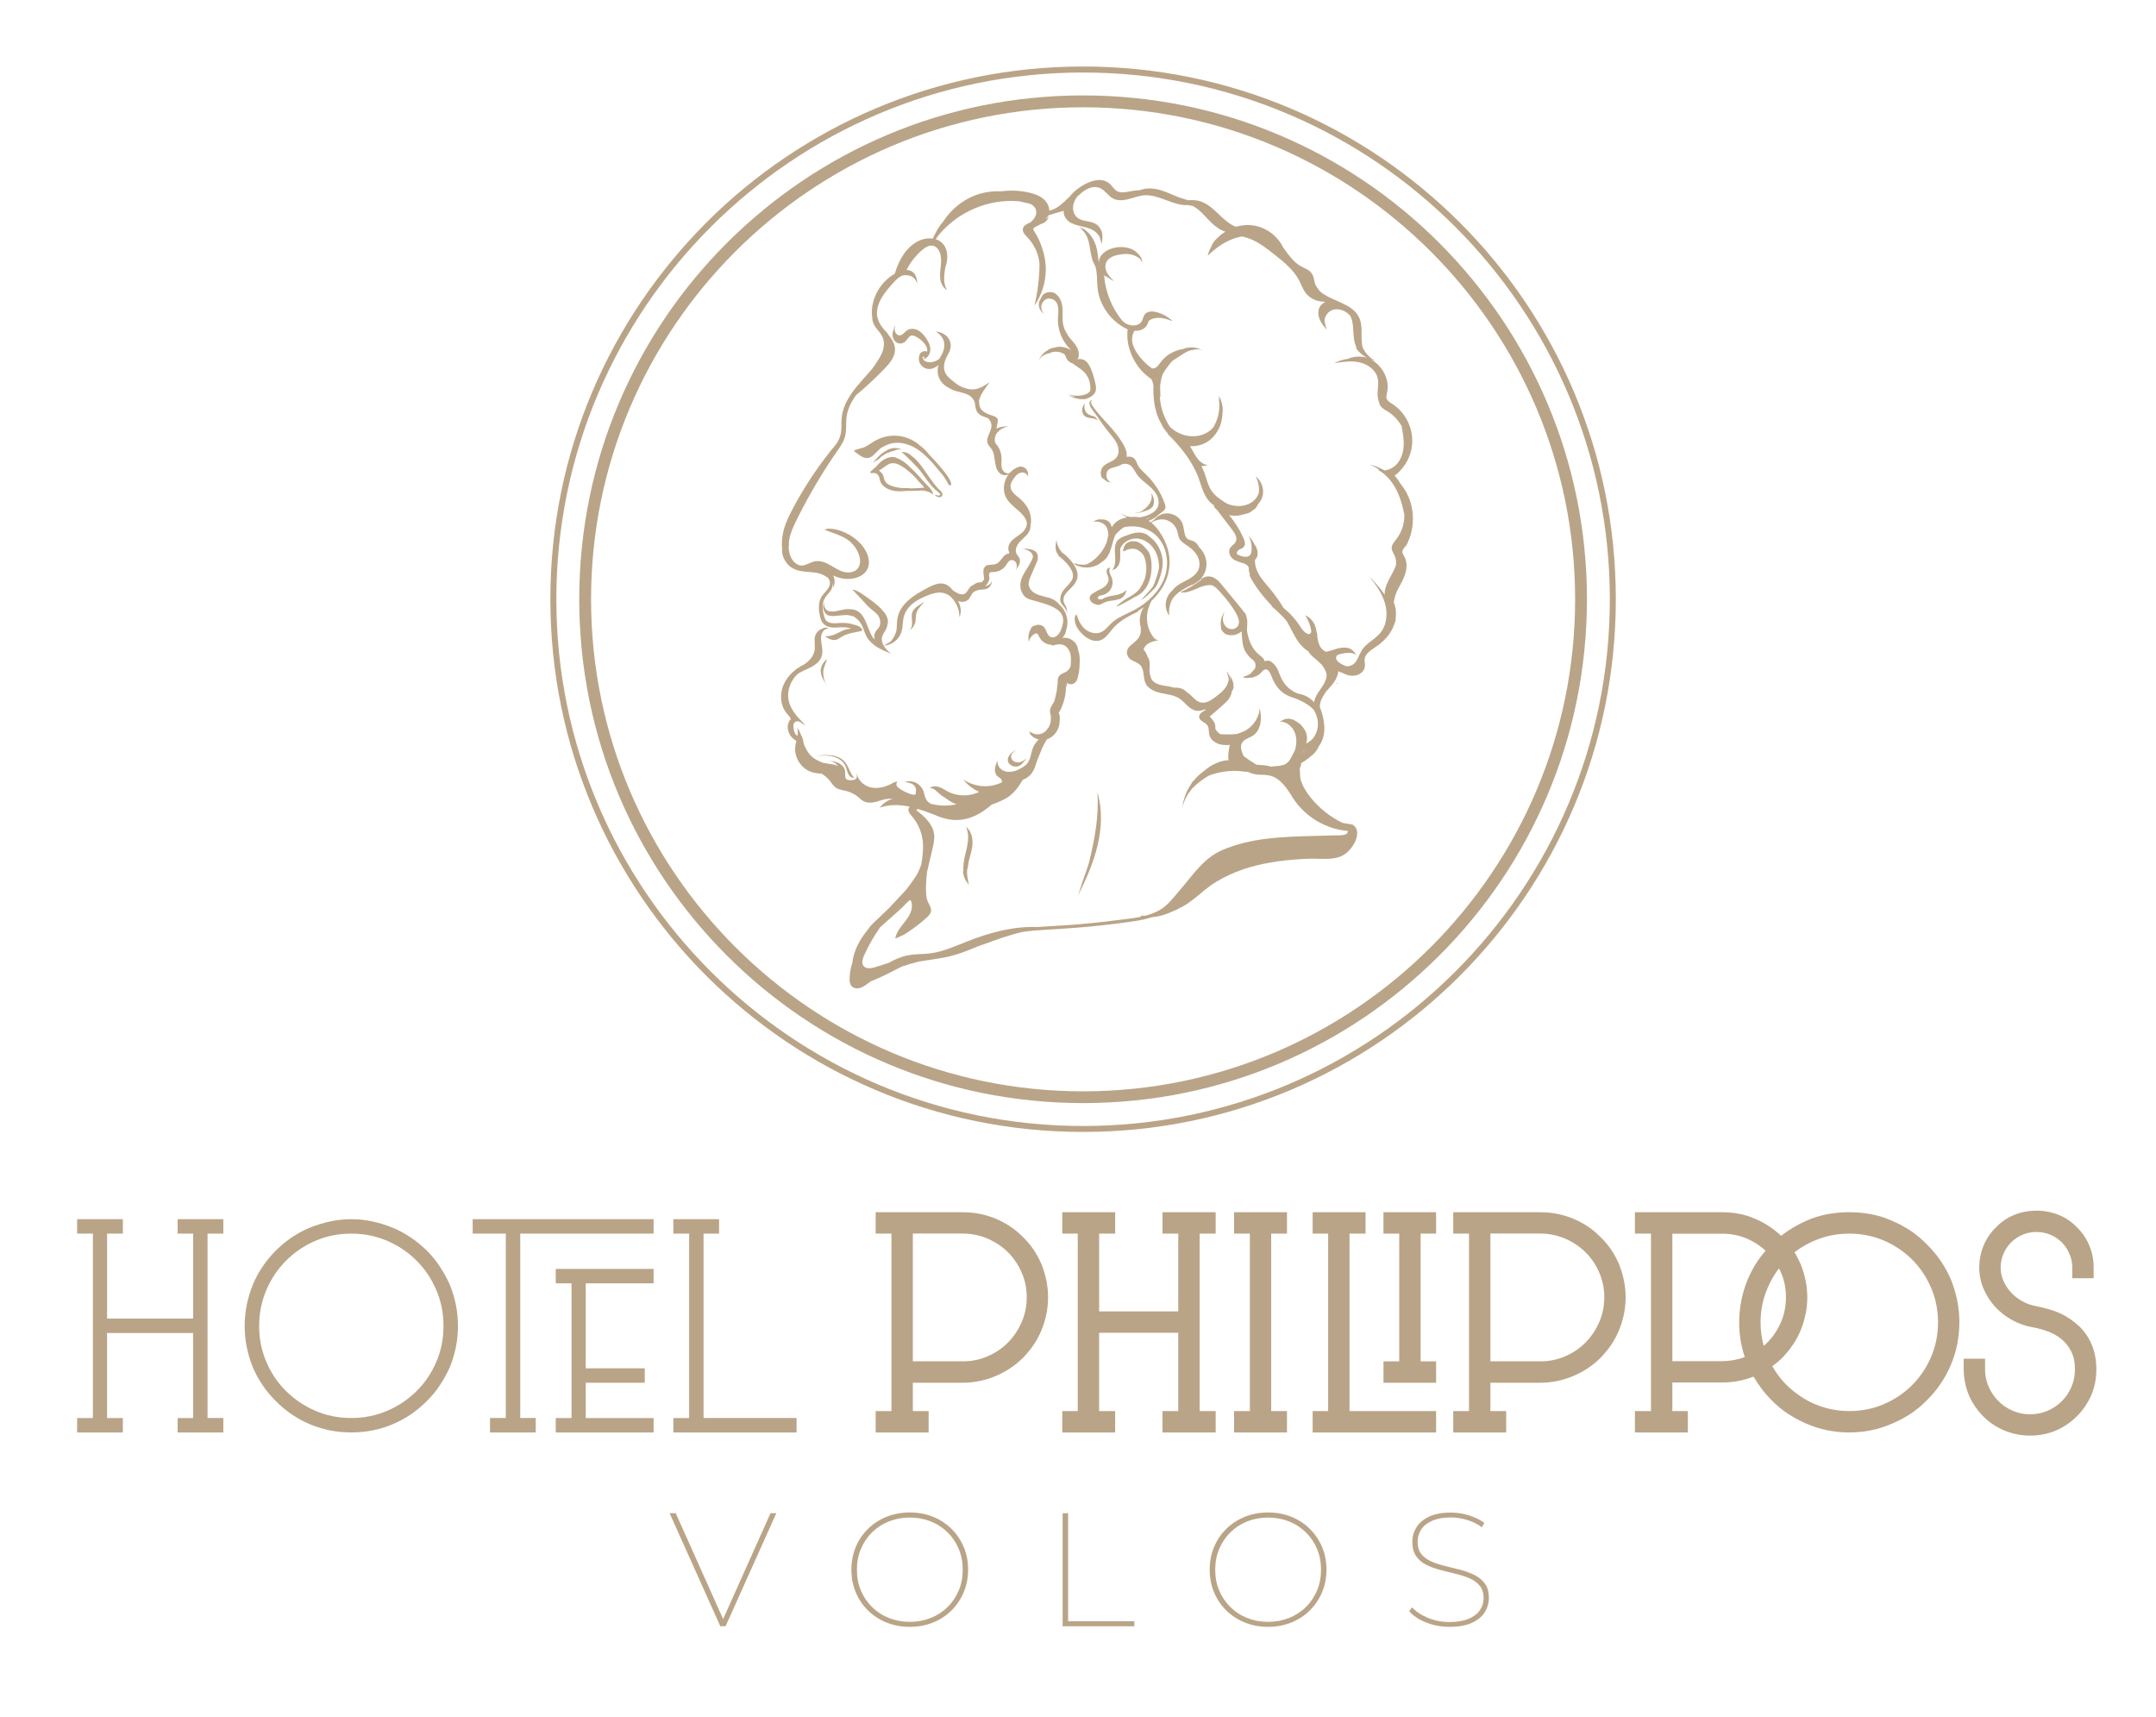 <svg xmlns="http://www.w3.org/2000/svg" xmlns:xlink="http://www.w3.org/1999/xlink" id="Layer_1" x="0px" y="0px" viewBox="0 0 512.24 407.94" style="enable-background:new 0 0 512.24 407.94;" xml:space="preserve"><style type="text/css">	.st0{fill:#BAA487;}</style><g>	<g>		<path class="st0" d="M257.33,262.09c-4.08,0-8.2-0.21-12.24-0.62c-3.98-0.4-7.98-1.01-11.89-1.81   c-7.69-1.57-15.25-3.92-22.47-6.98c-7.09-3-13.93-6.71-20.33-11.04c-6.34-4.28-12.3-9.2-17.71-14.62   c-5.42-5.42-10.33-11.38-14.62-17.71c-4.32-6.4-8.04-13.24-11.04-20.33c-3.06-7.22-5.4-14.78-6.98-22.47   c-0.8-3.91-1.41-7.91-1.81-11.89c-0.41-4.04-0.62-8.15-0.62-12.24s0.21-8.2,0.62-12.24c0.4-3.98,1.01-7.98,1.81-11.89   c1.57-7.69,3.92-15.25,6.98-22.47c3-7.09,6.71-13.93,11.04-20.33c4.28-6.34,9.2-12.3,14.62-17.71   c5.42-5.42,11.38-10.33,17.71-14.62c6.4-4.32,13.24-8.04,20.33-11.04c7.22-3.06,14.78-5.4,22.47-6.98   c3.91-0.8,7.91-1.41,11.89-1.81c4.04-0.41,8.15-0.62,12.24-0.62c4.08,0,8.2,0.21,12.24,0.62c3.98,0.4,7.98,1.01,11.89,1.81   c7.69,1.57,15.25,3.92,22.47,6.98c7.09,3,13.93,6.71,20.33,11.04c6.34,4.28,12.3,9.2,17.71,14.62   c5.42,5.42,10.33,11.38,14.62,17.71c4.32,6.4,8.04,13.24,11.04,20.33c3.06,7.22,5.4,14.78,6.98,22.47   c0.8,3.91,1.41,7.91,1.81,11.89c0.41,4.04,0.62,8.15,0.62,12.24s-0.21,8.2-0.62,12.24c-0.4,3.98-1.01,7.98-1.81,11.89   c-1.57,7.69-3.92,15.25-6.98,22.47c-3,7.09-6.71,13.93-11.04,20.33c-4.28,6.34-9.2,12.3-14.62,17.71   c-5.42,5.42-11.38,10.33-17.71,14.62c-6.4,4.32-13.24,8.04-20.33,11.04c-7.22,3.06-14.78,5.4-22.47,6.98   c-3.91,0.8-7.91,1.41-11.89,1.81C265.53,261.88,261.41,262.09,257.33,262.09z M257.33,25.49c-64.46,0-116.9,52.44-116.9,116.9   s52.44,116.9,116.9,116.9s116.9-52.44,116.9-116.9S321.78,25.49,257.33,25.49z"></path>	</g>	<g>		<path class="st0" d="M257.33,268.94c-4.32,0-8.67-0.22-12.94-0.65c-4.21-0.43-8.44-1.07-12.57-1.92   c-4.08-0.83-8.16-1.88-12.13-3.12c-3.93-1.22-7.84-2.65-11.63-4.26c-7.5-3.17-14.73-7.1-21.5-11.67c-6.7-4.53-13-9.73-18.73-15.45   c-5.73-5.73-10.93-12.03-15.45-18.73c-4.57-6.77-8.5-14-11.67-21.5c-1.6-3.79-3.03-7.7-4.26-11.63   c-1.24-3.97-2.28-8.05-3.12-12.13c-0.85-4.13-1.49-8.36-1.92-12.57c-0.43-4.27-0.65-8.62-0.65-12.94c0-4.32,0.22-8.67,0.65-12.94   c0.43-4.21,1.07-8.44,1.92-12.57c0.83-4.08,1.88-8.16,3.12-12.13c1.22-3.93,2.65-7.84,4.26-11.63c3.17-7.5,7.1-14.73,11.67-21.5   c4.53-6.7,9.73-13,15.45-18.73s12.03-10.93,18.73-15.45c6.77-4.57,14-8.5,21.5-11.67c3.79-1.6,7.7-3.03,11.63-4.26   c3.97-1.24,8.05-2.28,12.13-3.12c4.13-0.85,8.36-1.49,12.57-1.92c4.27-0.43,8.62-0.65,12.94-0.65c4.32,0,8.67,0.22,12.94,0.65   c4.21,0.43,8.44,1.07,12.57,1.92c4.08,0.83,8.16,1.88,12.13,3.12c3.93,1.22,7.84,2.65,11.63,4.26c7.5,3.17,14.73,7.1,21.5,11.67   c6.7,4.53,13,9.73,18.73,15.45s10.93,12.03,15.45,18.73c4.57,6.77,8.5,14,11.67,21.5c1.6,3.79,3.03,7.7,4.26,11.63   c1.24,3.97,2.28,8.05,3.12,12.13c0.85,4.13,1.49,8.36,1.92,12.57c0.43,4.27,0.65,8.62,0.65,12.94c0,4.32-0.22,8.67-0.65,12.94   c-0.43,4.21-1.07,8.44-1.92,12.57c-0.83,4.08-1.88,8.16-3.12,12.13c-1.22,3.93-2.65,7.84-4.26,11.63   c-3.17,7.5-7.1,14.73-11.67,21.5c-4.53,6.7-9.73,13-15.45,18.73c-5.73,5.73-12.03,10.93-18.73,15.45c-6.77,4.57-14,8.5-21.5,11.67   c-3.79,1.6-7.7,3.03-11.63,4.26c-3.97,1.24-8.05,2.28-12.13,3.12c-4.13,0.85-8.36,1.49-12.57,1.92   C266,268.72,261.64,268.94,257.33,268.94z M257.33,17.23c-69.01,0-125.15,56.14-125.15,125.15s56.14,125.15,125.15,125.15   s125.15-56.14,125.15-125.15S326.34,17.23,257.33,17.23z"></path>	</g>	<g>		<g>			<path class="st0" d="M249.27,50.51c-0.01,0.05-0.02,0.09-0.03,0.14c0.05-0.03,0.1-0.05,0.15-0.07L249.27,50.51z"></path>		</g>		<g>			<path class="st0" d="M251.12,82.59c-0.02-0.02-0.05-0.04-0.07-0.05l-0.08,0.05C251.02,82.59,251.07,82.59,251.12,82.59z"></path>		</g>		<g>			<path class="st0" d="M272.42,123.41c0.35-0.17,0.68-0.36,0.99-0.59c-0.41,0.19-0.84,0.34-1.29,0.45c0.01,0,0.02,0.01,0.03,0.01    C272.24,123.32,272.33,123.37,272.42,123.41z"></path>		</g>		<g>			<path class="st0" d="M188.9,170.51l-0.12-0.09c0.01,0.02,0.02,0.05,0.03,0.07C188.84,170.5,188.87,170.51,188.9,170.51z"></path>		</g>		<g>			<path class="st0" d="M310.92,153.47l-0.05-0.08c0,0.01,0.01,0.02,0.01,0.03C310.89,153.43,310.91,153.45,310.92,153.47z"></path>		</g>		<g>			<path class="st0" d="M309.9,178.25c-0.26,0.17-0.52,0.36-0.77,0.57c-0.02,0.03-0.04,0.06-0.07,0.09    c0.03-0.02,0.06-0.05,0.09-0.07c0.38-0.27,0.76-0.55,1.13-0.84C310.16,178.09,310.03,178.17,309.9,178.25z"></path>		</g>		<g>			<polygon class="st0" points="273.42,142.92 273.43,142.92 273.42,142.92    "></polygon>		</g>		<g>			<path class="st0" d="M286.75,103.53c0.01-0.01,0.02-0.02,0.03-0.03c-0.03,0.02-0.06,0.04-0.08,0.06    C286.71,103.55,286.73,103.54,286.75,103.53z"></path>		</g>		<g>			<path class="st0" d="M264.41,73.66c-0.22-0.35-0.44-0.72-0.64-1.08c0.07,0.15,0.15,0.3,0.23,0.45c0.04,0.06,0.07,0.12,0.11,0.18    C264.21,73.35,264.3,73.51,264.41,73.66z"></path>		</g>		<g>			<path class="st0" d="M331.63,135.07c-0.02,0.1-0.04,0.19-0.06,0.29C331.59,135.27,331.61,135.17,331.63,135.07z"></path>		</g>		<g>			<path class="st0" d="M333.69,102.08l-0.1,0.1c0.03,0.06,0.06,0.11,0.1,0.17C333.69,102.26,333.68,102.17,333.69,102.08z"></path>		</g>		<g>			<path class="st0" d="M321.59,74.78c0.02,0.03,0.04,0.07,0.07,0.1l0.06,0.03C321.67,74.86,321.64,74.81,321.59,74.78    c-0.01-0.03-0.03-0.05-0.05-0.07C321.56,74.73,321.57,74.75,321.59,74.78z"></path>		</g>		<g>			<path class="st0" d="M263.41,127.04c0-0.01,0-0.02-0.01-0.03c-0.03-0.15-0.06-0.3-0.08-0.44c-0.03,0.36-0.06,0.72-0.09,1.07    c0.05-0.17,0.09-0.35,0.15-0.52C263.39,127.1,263.4,127.07,263.41,127.04z"></path>		</g>		<g>			<path class="st0" d="M199.23,136.16c-0.3-0.13-0.59-0.26-0.87-0.4c0,0-0.01,0-0.01-0.01    C198.63,135.91,198.93,136.05,199.23,136.16z"></path>		</g>		<g>			<path class="st0" d="M274.34,123.53c-0.28,0.19-0.56,0.37-0.84,0.56c0.05,0.04,0.09,0.07,0.14,0.11    C273.87,123.98,274.11,123.76,274.34,123.53z"></path>		</g>		<g>			<polygon class="st0" points="207.02,110.25 207.02,110.26 207.02,110.26    "></polygon>		</g>		<g>			<path class="st0" d="M195.59,144.42c0.02,0.11,0.05,0.23,0.08,0.34c0.07,0.36,0.24,0.71,0.47,0.99c0.12,0.14,0.26,0.27,0.42,0.36    c0.01,0,0.01,0.01,0.02,0.01l0.01,0.03c0.03,0.01,0.06,0.02,0.09,0.02c0.27,0.12,0.57,0.16,0.87,0.17    c0.23,0.04,0.47,0.05,0.7,0.02c0.07-0.01,0.13-0.02,0.19-0.03c0.96-0.04,1.93-0.21,2.87-0.2c0.49,0.08,0.99,0.17,1.46,0.31    c0.77,0.45,1.43,1.1,1.87,1.88c0.52,0.92,0.74,1.99,1.25,2.92c0.58,1.06,1.51,1.89,2.53,2.52s2.15,1.09,3.26,1.54    c-0.58-0.51-1.17-1.03-1.6-1.68c-0.04-0.07-0.09-0.14-0.13-0.21c1.89-0.09,3.65-1.45,4.22-3.26c0.39-1.23,0.25-2.57,0.62-3.8    c0.36-1.23,1.2-2.28,2.21-3.07c1.01-0.79,2.19-1.34,3.38-1.81c0.9-0.35,1.85-0.67,2.82-0.69c0.84-0.01,1.59,0.25,2.29,0.68    c0.02,0.01,0.04,0.02,0.06,0.04c1.51,1.24,2.45,3.19,2.39,5.15c0.58-1.22,0.35-2.71-0.36-3.87c0.81,0.32,1.74,0.3,2.38-0.26    c0.03-0.03,0.06-0.06,0.09-0.09c-0.02,0.07-0.04,0.15-0.05,0.22l0.31-0.52c0.31-0.42,0.53-0.93,0.86-1.34    c0.4-0.31,0.86-0.53,1.36-0.63c0.66-0.12,1.36-0.04,1.98-0.3c0.76-0.32,1.25-1.19,1.13-2.01c0.02,0.59-0.49,1.08-1.04,1.28    c-0.18,0.07-0.36,0.11-0.54,0.14c0.36-0.31,0.67-0.74,0.83-1.19c0.03-0.06,0.07-0.12,0.1-0.2c0.23-0.55-0.16-1.19,0.07-1.67    c0.15-0.31,0.58-0.3,0.92-0.3c1.17,0.01,2.33-0.59,2.99-1.55c0.33-0.48,0.6-1.08,1.15-1.25c0.55-0.16,1.15,0.23,1.36,0.76    c0.21,0.53,0.09,1.14-0.17,1.65c0.08-0.1,0.15-0.21,0.2-0.32c0.26-0.36,0.52-0.74,0.68-1.16c0.17-0.45,0.22-0.98,0.02-1.42    c-0.17-0.37-0.49-0.65-0.68-1.01c-0.48-0.91,0.02-2.05,0.71-2.82c0.4-0.44,0.86-0.83,1.28-1.26c0.48-0.44,0.9-0.94,1.14-1.56    c0.15-0.39,0.2-0.79,0.18-1.19c0.24-1.04,0.13-2.16-0.24-3.17c-0.47-1.26-1.33-2.35-2.36-3.21c-0.46-0.39-0.96-0.74-1.38-1.18    c-0.41-0.44-0.74-1-0.77-1.6c-0.03-0.68,0.33-1.31,0.72-1.88c0.29-0.42,0.61-0.83,1.02-1.12c0.42-0.29,0.95-0.46,1.44-0.33    c0.43,0.11,0.8,0.46,0.89,0.88c0,0.03-0.01,0.06-0.01,0.09c0.01-0.02,0.01-0.04,0.02-0.06c0.01,0.05,0.01,0.11,0.01,0.17    c0.03-0.13,0.04-0.26,0.04-0.39c0.09-0.51-0.03-1.05-0.35-1.45c-0.32-0.41-0.83-0.66-1.34-0.68c-0.06-0.02-0.13-0.02-0.2,0    c0,0-0.01,0-0.01,0c-0.02,0-0.05,0-0.07,0.01l-0.04,0.02c-3.06,0.86-4.7,4.85-3.04,7.59c0.51,0.84,1.23,1.51,1.97,2.15    c0.73,0.63,1.51,1.24,2.09,2.02c0.24,0.32,0.46,0.68,0.62,1.06l0.07,0.32c0.21,0.94-0.37,1.9-1.09,2.54    c-0.72,0.64-1.6,1.09-2.3,1.76c-0.7,0.67-1.2,1.69-0.87,2.6c0.02,0.06,0.05,0.12,0.08,0.18c0,0.14,0.01,0.28,0.03,0.42    c-0.11,0-0.21,0.01-0.32,0.04c-1.21,0.28-1.61,1.93-2.75,2.41c-0.43,0.18-0.9,0.17-1.37,0.22c-0.07,0.01-0.15,0.02-0.22,0.03    c-0.38,0-0.74,0.08-1.05,0.39c-0.46,0.45-0.46,1.12-0.39,1.71c0.04,0.31,0.09,0.61,0.12,0.91c0.01,0.13,0.02,0.25,0.02,0.38    c-0.14,0.29-0.31,0.52-0.57,0.71c-0.02,0-0.05,0.01-0.07,0.01c-0.39,0.05-0.78,0.04-1.15,0.19c-0.26,0.11-0.5,0.26-0.71,0.44    c-0.21,0.07-0.41,0.17-0.6,0.32c-0.66,0.52-0.87,1.54-1.65,1.86c-0.56,0.23-1.2-0.02-1.73-0.3c-0.28-0.15-0.55-0.31-0.81-0.48    c-0.47-0.51-0.94-1.04-1.56-1.38c-1.74-0.94-3.72,0.23-5.25,1.06c-1.44,0.78-2.86,1.63-4.07,2.75c-1.14,1.06-2.06,2.39-2.38,3.94    c-0.2,0.99-0.14,2.08-0.28,3.11c-0.03,0.09-0.05,0.19-0.08,0.28c-0.29,0.91-0.78,1.82-1.47,2.46c-0.12,0.06-0.24,0.12-0.36,0.16    c-0.05,0.02-0.08,0.05-0.09,0.09c-0.26,0.15-0.55,0.26-0.85,0.3c0.18,0.02,0.35,0.02,0.53-0.01c-0.23,0.12-0.47,0.21-0.73,0.26    c-0.34-0.61-0.53-1.32-0.37-2c0.18-0.78,0.79-1.4,1.08-2.15c0.1-0.25,0.16-0.51,0.19-0.77c0.36-1-0.06-2.08-0.68-2.88    c-0.09-0.12-0.19-0.23-0.28-0.33c-0.67-0.87-1.54-1.59-2.42-2.26c-0.83-0.63-1.67-1.24-2.53-1.82c-0.43-0.29-0.88-0.58-1.36-0.79    c-0.02-0.02-0.05-0.04-0.07-0.05c0.01,0.01,0.01,0.02,0.02,0.03c-0.33-0.14-0.66-0.25-1.01-0.3c0.17,0.17,0.33,0.34,0.5,0.52    c0.76,0.82,1.52,1.63,2.29,2.45c0.46,0.57,0.98,1.1,1.54,1.57c0.58,0.48,1.2,0.92,1.7,1.48c0.02,0.02,0.04,0.04,0.05,0.06    c0.07,0.11,0.14,0.23,0.21,0.35c0.39,0.75,0.52,1.71,0.1,2.45c-0.23,0.41-0.61,0.73-0.86,1.13c-0.32,0.52-0.39,1.18-0.2,1.76    c0,0.03,0.01,0.05,0.01,0.08c0,0,0,0,0,0.01c0,0-0.01-0.01-0.01-0.01l-0.02-0.03c-0.15-0.12-0.29-0.25-0.42-0.39    c-0.79-1.23-1.21-2.74-1.84-4.09c-0.38-0.8-0.86-1.59-1.59-2.08c-1.18-0.79-2.73-0.68-4.12-0.37c-0.82,0.19-1.66,0.44-2.5,0.33    c-0.39-0.05-0.79-0.21-1.1-0.46c-0.38-0.49-0.55-1.14-0.44-1.75c-0.08,0.22-0.15,0.44-0.19,0.67l-0.01-0.03    c0,0.02,0,0.05,0.01,0.07c-0.02,0.12-0.02,0.23-0.02,0.35c0,0.03-0.01,0.05-0.01,0.08C195.57,144.31,195.58,144.36,195.59,144.42    z"></path>		</g>		<g>			<path class="st0" d="M272.33,135.49c-0.01,0.14-0.03,0.29-0.04,0.43c0,0.03-0.01,0.06-0.01,0.1c0,0.01,0,0.02,0,0.04v0    c-0.01,0.08-0.02,0.15-0.03,0.23c-0.07,0.42-0.15,0.84-0.27,1.25c-0.32,0.85-0.74,1.66-1.25,2.41c-0.12,0.14-0.24,0.28-0.38,0.41    c-0.17,0.17-0.35,0.33-0.54,0.49c-0.04,0.04-0.09,0.07-0.14,0.11c-0.02,0.02-0.04,0.03-0.06,0.05c-0.01,0.01-0.02,0.02-0.03,0.02    c0,0,0,0,0,0c-0.1,0.07-0.2,0.15-0.3,0.22c-0.33,0.23-0.67,0.44-1.02,0.63l-0.37,0.19c-0.06,0.03-0.11,0.06-0.17,0.09    c-0.02,0.01-0.04,0.02-0.06,0.04c-0.88,0.55-1.71,1.19-2.47,1.9c0.41-0.07,0.78-0.25,1.15-0.44c0.77-0.39,1.52-0.8,2.27-1.22    c0.33-0.19,0.65-0.38,0.96-0.59c1.21-0.45,2.23-1.39,2.89-2.51c0.78-1.34,1.09-2.91,1.14-4.46c0.04-1.2-0.09-2.42-0.57-3.52    c-0.23-0.52-1.55-2.1-2.6-2.53c-0.19-0.11-0.39-0.18-0.61-0.2c-0.05-0.01-0.11-0.01-0.16,0c-0.61-0.1-1.25-0.02-1.77,0.3    c-0.55,0.34-0.94,0.95-0.97,1.59c-0.06,0.06-0.13,0.12-0.14,0.2c-0.01,0.08,0.04,0.15,0.11,0.19c0,0,0,0,0,0l0,0    c0.01,0.01,0.02,0.01,0.03,0.01c-0.02,0.04-0.04,0.08-0.05,0.12c0.03-0.04,0.05-0.07,0.08-0.11c0.03,0.01,0.06,0.02,0.09,0.01    c0.13,0,0.25-0.08,0.37-0.14c0.75-0.42,1.65-0.52,2.49-0.33c0.14,0.07,0.28,0.14,0.41,0.21c0.53,0.28,0.99,0.69,1.34,1.18    c0.08,0.15,0.15,0.31,0.21,0.46c0.28,0.71,0.41,1.47,0.5,2.24c0,0.03,0,0.06,0,0.09C272.37,134.93,272.36,135.21,272.33,135.49z"></path>		</g>		<g>			<path class="st0" d="M274.17,138.84c0-0.01,0.01-0.02,0.01-0.03C274.18,138.82,274.18,138.83,274.17,138.84z"></path>		</g>		<g>			<path class="st0" d="M274.17,138.86c0-0.01,0.01-0.01,0.01-0.02C274.17,138.86,274.16,138.88,274.17,138.86z"></path>		</g>		<g>			<path class="st0" d="M252.84,141.66c0.1-0.23,0.24-0.44,0.39-0.64c0.01-0.02,0.03-0.04,0.04-0.06c0.45-0.57,1-1.04,1.49-1.57    c0.53-0.57,1.01-1.23,1.18-2c0.1-0.44,0.11-0.9,0.02-1.35c-0.08-0.41-0.23-0.8-0.41-1.17c-0.17-0.34-0.37-0.66-0.59-0.97    c-0.24-0.34-0.5-0.67-0.78-0.98c-0.25-0.28-0.51-0.54-0.78-0.79c-0.14-0.13-0.28-0.25-0.42-0.37c-0.18-0.15-0.36-0.3-0.55-0.43    c-0.04-0.03-0.09-0.05-0.13-0.08c-0.04-0.05-0.09-0.11-0.13-0.16c-0.65-0.84-1.13-1.85-1.15-2.91c-0.01,0.07-0.02,0.13-0.04,0.2    l0,0c-0.1,0.59-0.21,1.18-0.18,1.78c0.03,0.56,0.2,1.13,0.56,1.56c0.01,0.13,0.06,0.28,0.16,0.37c0.18,0.14,0.36,0.29,0.54,0.43    c-0.04-0.03-0.08-0.06-0.12-0.09c0.57,0.44,1.09,0.93,1.56,1.47c0.12,0.14,0.23,0.28,0.35,0.42c0.32,0.42,0.61,0.87,0.83,1.36    c0.11,0.28,0.19,0.57,0.24,0.86c0.02,0.17,0.02,0.34,0.01,0.52c-0.03,0.19-0.09,0.38-0.16,0.56c-0.13,0.28-0.29,0.53-0.47,0.77    c-0.25,0.32-0.53,0.61-0.8,0.9c-0.32,0.33-0.62,0.67-0.89,1.04c-0.26,0.35-0.46,0.74-0.58,1.15c-0.1,0.32-0.15,0.67-0.13,1.01    l-0.02,0.02c0.01,0.24,0.08,0.46,0.18,0.67c0.03,0.07,0.06,0.15,0.1,0.21c0.06,0.1,0.13,0.2,0.21,0.29    c0.01,0.01,0.01,0.02,0.02,0.02c0.05,0.06,0.1,0.12,0.15,0.19c0.02,0.04,0.05,0.08,0.09,0.1c0.05,0.06,0.1,0.12,0.15,0.18    c0.41,0.5,0.82,1.11,0.69,1.74c0.15-0.65,0.05-1.35-0.27-1.94c-0.06-0.11-0.14-0.22-0.21-0.33c-0.01-0.07-0.04-0.13-0.08-0.19    c-0.02-0.04-0.05-0.08-0.07-0.12c-0.02-0.03-0.03-0.08-0.05-0.11c0,0,0-0.01,0-0.01c-0.01-0.02-0.01-0.03-0.02-0.05    c-0.02-0.04-0.03-0.09-0.04-0.13c-0.02-0.07-0.03-0.14-0.05-0.21c-0.02-0.19-0.02-0.38,0-0.57    C252.71,142.05,252.76,141.85,252.84,141.66z"></path>		</g>		<g>			<path class="st0" d="M223.38,118.14c0.05-0.01,0.1-0.02,0.14-0.04c0.12-0.07,0.24-0.17,0.31-0.3c0.16-0.29,0.09-0.62-0.1-0.87    c-0.16-0.21-0.36-0.38-0.55-0.56c-0.19-0.18-0.38-0.36-0.54-0.57c0.02,0.02,0.04,0.05,0.06,0.07c-0.15-0.2-0.33-0.38-0.49-0.58    c-0.14-0.16-0.27-0.33-0.4-0.5c-0.34-0.44-0.66-0.89-0.98-1.34c-0.33-0.47-0.65-0.94-0.98-1.42c-0.32-0.47-0.65-0.93-1-1.38    c-0.36-0.47-0.74-0.93-1.15-1.37c-0.19-0.2-0.4-0.38-0.61-0.56c-0.21-0.18-0.44-0.36-0.66-0.53c-0.12-0.1-0.24-0.19-0.36-0.28    c-0.54-0.37-1.2-0.6-1.85-0.51c1.55,1.39,3.02,2.87,4.41,4.43c0.36,0.49,0.71,0.98,1.07,1.48c0.49,0.68,0.98,1.36,1.53,1.99    c0.15,0.17,0.3,0.34,0.45,0.5c0.08,0.08,0.15,0.16,0.23,0.24c0.09,0.09,0.17,0.19,0.27,0.26c0.23,0.19,0.45,0.4,0.69,0.59    c-0.02-0.02-0.04-0.03-0.06-0.05c0.08,0.06,0.16,0.13,0.24,0.19c0,0,0.01,0,0.01,0.01c0.01,0.01,0.03,0.02,0.03,0.03    c0.04,0.03,0.07,0.06,0.1,0.09c0.03,0.03,0.06,0.06,0.09,0.09c0.01,0.01,0.03,0.03,0.04,0.05c0,0,0,0,0,0    c0,0,0.01,0.01,0.01,0.01c0,0.01,0.03,0.04,0.04,0.07c0,0,0,0,0,0.01c0,0.01,0.01,0.02,0.01,0.03c0,0,0,0.01,0,0.01    c0,0,0,0.01,0.01,0.03c0,0,0,0.01,0,0.01c0,0,0,0.01,0,0.01c0,0.01,0,0.03-0.01,0.04c0,0,0,0.01,0,0.01    c-0.01,0.01-0.02,0.03-0.02,0.04c0,0,0,0,0,0c-0.01,0.01-0.02,0.02-0.03,0.04c-0.01,0.01-0.01,0.01-0.02,0.02c0,0,0,0,0,0    c-0.03,0.02-0.07,0.05-0.1,0.08c0,0,0,0-0.01,0c0,0-0.01,0.01-0.02,0.01c0,0,0,0,0,0c0,0,0,0,0,0c0,0,0,0,0,0c0,0,0,0,0,0    c-0.02,0.01-0.03,0.02-0.05,0.02c0,0,0,0,0,0c-0.01,0-0.01,0-0.01,0c-0.01,0-0.04,0.01-0.05,0.01c-0.01,0-0.02,0-0.03,0    c-0.03,0-0.05,0-0.08,0c-0.02,0-0.05,0-0.07-0.01c0,0-0.01,0-0.01,0c-0.02,0-0.04-0.01-0.05-0.01c-0.05-0.01-0.11-0.02-0.16-0.03    c-0.05-0.01-0.13-0.02-0.17-0.03c-0.05-0.01-0.11-0.03-0.16-0.05c-0.05-0.01-0.29-0.04-0.29-0.04s0.18,0.17,0.22,0.2    c0.06,0.04,0.11,0.07,0.16,0.11c0.07,0.06,0.15,0.11,0.23,0.14c0.14,0.06,0.3,0.09,0.46,0.09c0.05,0,0.11,0,0.16-0.01    c0.02,0,0.04-0.01,0.06-0.01c-0.04,0-0.04,0-0.02,0C223.32,118.14,223.35,118.14,223.38,118.14z"></path>		</g>		<g>			<path class="st0" d="M207.27,109.87c0-0.01,0.01-0.01,0.01-0.02"></path>		</g>		<g>			<line class="st0" x1="207.02" y1="110.25" x2="207.02" y2="110.26"></line>		</g>		<g>			<path class="st0" d="M317.73,162.28c-0.02-0.02-0.04-0.04-0.06-0.06c-0.02-0.02-0.05-0.02-0.07,0c-0.01,0.01-0.01,0.02-0.01,0.03    c0,0.01,0.01,0.02,0.01,0.03c0.02,0.02,0.03,0.04,0.05,0.06c0.02,0.02,0.04,0.04,0.06,0.06c0.04,0.04,0.07,0.08,0.11,0.12    c0.02,0.02,0.04,0.02,0.06,0c0.01-0.01,0.01-0.02,0.01-0.03c0-0.01,0-0.02-0.01-0.03c-0.03-0.04-0.07-0.08-0.1-0.13    C317.77,162.32,317.75,162.3,317.73,162.28z"></path>		</g>		<g>			<path class="st0" d="M333.47,131.89c-0.12-0.21-0.24-0.43-0.27-0.66c-0.03-0.2,0.02-0.4,0.1-0.57c0.17-0.35,0.43-0.63,0.66-0.94    l0.1-0.03c1.98-3.58,2.17-8.09,0.5-11.83c-0.48-1.07-1.11-2.07-1.86-2.97c-0.32-0.57-0.69-1.12-1.12-1.62    c-0.08-0.09-0.16-0.19-0.24-0.27c0,0-0.01,0-0.01-0.01c0.81-0.55,1.51-1.28,2.1-2.06c0.74-0.97,1.3-2.08,1.66-3.25    c0.74-2.38,0.55-4.93-0.46-7.2c-0.5-1.12-1.19-2.15-2.04-3.03c-0.43-0.45-0.9-0.85-1.41-1.22c-0.24-0.18-0.5-0.34-0.75-0.5    c-0.26-0.17-0.42-0.28-0.63-0.49c-0.03-0.03-0.05-0.06-0.08-0.08c-0.11-0.16-0.21-0.33-0.3-0.5c-0.09-0.31-0.03-0.62,0.04-0.94    c0.13-0.58,0.25-1.15,0.25-1.75c0.01-1.1-0.28-2.2-0.76-3.18c-0.48-0.97-1.17-1.85-2-2.54c-0.38-0.31-0.78-0.59-1.22-0.83    c0.36,0.14,0.74,0.25,1.12,0.34c-0.17-0.08-0.34-0.17-0.51-0.26c-1.1-0.69-2-1.7-2.56-2.88c-0.36-1.17-0.28-2.49-0.29-3.7    c0-0.94-0.04-1.9-0.32-2.81c-0.23-0.74-0.62-1.4-1.14-1.97c-0.99-1.08-2.34-1.74-3.65-2.34c-1.34-0.61-2.73-1.14-3.96-1.96    c-0.31-0.21-0.48-0.33-0.75-0.58c-0.08-0.07-0.16-0.15-0.23-0.23c-0.34-0.45-0.65-0.92-0.93-1.41c-0.01-0.03-0.02-0.05-0.03-0.08    c-0.04-0.11-0.07-0.22-0.1-0.34c-0.07-0.27-0.13-0.55-0.19-0.83c-0.12-0.56-0.29-1.1-0.65-1.55c-0.31-0.4-0.74-0.69-1.19-0.92    c-0.45-0.24-0.91-0.43-1.35-0.68c-0.39-0.23-0.75-0.48-1.09-0.78c-0.25-0.21-0.48-0.44-0.7-0.67c-0.21-0.23-0.42-0.47-0.63-0.7    c-0.61-0.73-1.16-1.51-1.72-2.28c-1.28-2.66-3.89-4.65-6.8-5.18c-1.46-0.26-2.98-0.15-4.4,0.28c-1.59-0.6-2.93-1.87-4.18-3.07    c-1.55-1.48-3.28-3.02-5.41-3.22c-0.07-0.01-0.14-0.01-0.2-0.02c-0.36-0.04-0.73-0.05-1.11-0.03c-0.17,0.01-0.33,0.01-0.5,0.02    c-0.81-0.27-1.67-0.47-2.47-0.8c-1.66-0.68-3.3-1.49-5.07-1.84c-1.3-0.25-2.71-0.22-3.92,0.26c-0.53,0.02-1.06,0.07-1.59,0.15    c-1,0.14-2.05,0.48-3.07,0.32c-0.49-0.07-0.91-0.29-1.27-0.64c-0.35-0.34-0.64-0.75-0.97-1.11c-0.69-0.74-1.62-1.13-2.63-1.14    c-1.01-0.02-2,0.3-2.91,0.71c-0.93,0.42-1.8,0.98-2.61,1.61c-0.57,0.45-1.11,0.96-1.54,1.55c-0.49,0.45-0.96,0.93-1.45,1.38    c-0.99,0.92-2.16,1.78-3.47,2.03c0.01-1.1-0.62-2.16-1.48-2.86c-0.9-0.73-2.02-1.12-3.14-1.39c-2.24-0.54-4.59-0.65-6.88-0.33    c-1.19-0.06-2.39,0.01-3.56,0.23c-3.93,0.74-7.38,3.07-9.69,6.3c-0.16,0.23-0.34,0.47-0.52,0.73c-0.61,0.71-1.15,1.48-1.56,2.32    c-0.32,0.54-0.61,1.09-0.84,1.64c-0.71-0.1-1.43-0.06-2.13,0.11c-0.73,0.18-1.43,0.5-2.06,0.91c-0.65,0.42-1.25,0.93-1.78,1.51    c-0.53,0.58-1,1.22-1.4,1.89c-0.45,0.77-0.84,1.59-1.15,2.43c-0.15,0.41-0.29,0.82-0.43,1.23c-0.03,0.09-0.06,0.19-0.09,0.28    c-3.04,1.72-5.15,5.01-5.42,8.5c-0.05,0.64-0.03,1.29,0.09,1.92c-0.06,0.75,0.28,1.56,0.72,2.2c0.6,0.86,1.39,1.6,1.78,2.58    c0.38,0.96,0.32,2.04,0.01,3.03c-0.31,0.98-0.85,1.87-1.41,2.73c-0.41,0.62-0.84,1.23-1.29,1.83c-0.75,0.83-1.49,1.66-2.23,2.5    c-1.95,2.22-3.92,4.65-4.63,7.59c-0.19,0.78-0.26,1.58-0.28,2.38c-0.02,0.82,0.01,1.64-0.1,2.45c-0.14,0.97-0.55,1.82-1.05,2.63    c-4.01,4.78-7.52,9.99-10.44,15.51c-1.03,1.96-2.01,3.99-2.37,6.17c-0.1,0.59-0.32,2.22-0.1,3.36l-0.04,0.15    c-0.05,1,0.26,2.02,0.85,2.82c0.58,1.06,1.68,1.76,2.84,2.1c0.85,0.25,1.74,0.34,2.63,0.38c0.35,0.07,0.71,0.09,1.07,0.12    c0.19,0.01,0.39,0.03,0.58,0.06c0.4,0.06,0.8,0.16,1.19,0.29c0.1,0.03,0.19,0.07,0.29,0.11c0.39,0.17,0.76,0.37,1.11,0.6    c0.09,0.06,0.17,0.12,0.26,0.19c0.04,0.03,0.09,0.07,0.13,0.1c0.02,0.03,0.03,0.02,0.04,0.04c0.01,0.02,0.03,0.06,0.04,0.08    c0.05,0.07,0.01,0.01,0.08,0.14c0,0,0,0.01,0,0.01c0,0.01,0,0.02,0.02,0.08c0,0.01,0,0.02,0.01,0.05c0,0,0,0,0,0c0,0,0,0,0,0    c0.01,0.02,0.01,0.03,0.02,0.03c0.02,0.04,0.05,0.08,0.08,0.12c0.01,0.02,0.03,0.05,0.04,0.08c0,0.01,0.01,0.02,0.01,0.02    c0.02,0.06,0.04,0.11,0.05,0.17c0,0.01,0.01,0.02,0.01,0.04c0,0.01,0,0.02,0,0.02c0,0.01,0,0.01,0,0.02c0-0.01,0,0,0.01,0.04    c0.01,0.06,0.01,0.12,0.01,0.18c0,0.11-0.01,0.22-0.02,0.33c-0.03,0.19-0.08,0.37-0.15,0.55c-0.11,0.25-0.27,0.48-0.43,0.7    c-0.56,0.71-1.25,1.32-1.62,2.16c-0.1,0.23-0.19,0.47-0.25,0.71c-0.06,0.24-0.1,0.49-0.13,0.74c-0.05,0.44-0.04,0.89,0,1.34    c0.05,0.48,0.13,0.96,0.24,1.43c0.11,0.47,0.24,0.95,0.5,1.36c0.26,0.41,0.64,0.74,1.07,0.95c0.45,0.21,0.93,0.32,1.42,0.36    c0.52,0.04,1.05,0,1.57-0.04c0.49-0.03,0.98-0.04,1.48,0c0.09,0.01,0.17,0.02,0.26,0.03c0.36,0.05,0.72,0.13,1.08,0.23    c-0.1,0.03-0.19,0.05-0.29,0.09c-0.71,0.02-1.4,0.28-2.05,0.59c-0.8,0.38-1.57,0.84-2.43,1.03c-0.44,0.1-0.89,0.12-1.35,0.14    c-0.05-0.01-0.1-0.02-0.14-0.03c0.02,0.01,0.03,0.02,0.05,0.03c-0.01,0-0.03,0-0.04,0l0.05,0c0.38,0.26,0.77,0.52,1.2,0.7    c0.45,0.18,0.95,0.27,1.43,0.15c0.51-0.13,0.93-0.47,1.38-0.75c1.28-0.78,2.82-0.97,4.29-1.27c0.04-0.01,0.09-0.02,0.13-0.03    c0.02,0,0.04-0.01,0.05-0.02c0.02,0,0.05,0,0.07,0c0.14,0,0.26-0.11,0.28-0.25c0.01-0.08-0.01-0.15-0.05-0.21    c-0.05-0.16-0.18-0.31-0.32-0.41c-0.43-0.32-0.93-0.54-1.46-0.63c-0.31-0.11-0.62-0.19-0.94-0.26c-0.48-0.1-0.96-0.16-1.45-0.19    c-0.48-0.02-0.97,0.01-1.45,0.05c-0.51,0.04-1.03,0.07-1.54,0.01c-0.25-0.04-0.49-0.1-0.72-0.19c-0.15-0.07-0.29-0.15-0.42-0.24    c-0.09-0.08-0.18-0.16-0.26-0.26c-0.1-0.14-0.18-0.29-0.26-0.45c-0.12-0.29-0.2-0.6-0.27-0.9c-0.07-0.31-0.14-0.63-0.18-0.95    c-0.07-0.52-0.08-1.05-0.02-1.57c0.05-0.33,0.13-0.65,0.25-0.95c0.13-0.3,0.31-0.58,0.5-0.84c0.21-0.27,0.44-0.53,0.66-0.79    c0.24-0.29,0.49-0.6,0.66-0.94c0.15-0.31,0.24-0.63,0.28-0.97c0.02-0.14,0.03-0.28,0.02-0.42c0-0.01,0-0.02,0-0.03    c0.12,0.36,0.15,0.75,0.08,1.13c0.48-0.91,0.44-2.03,0.02-2.98c0.15,0.08,0.31,0.16,0.48,0.23c1.41,0.6,2.97,0.78,4.48,0.46    c1.44-0.3,2.8-1.12,3.32-2.56c0.48-1.33,0.06-2.83-0.6-4.02c-1.39-2.5-4.1-4.25-6.81-4.97c-0.5-0.13-1.03-0.2-1.55-0.23    c-0.14-0.02-0.29-0.02-0.44-0.01c-0.03,0-0.06,0-0.09,0c-0.03,0-0.05,0.01-0.08,0.02c-0.27,0.03-0.54,0.11-0.78,0.24    c0.71,0.26,1.43,0.53,2.14,0.79c1.12,0.41,2.25,0.83,3.23,1.5c1.22,0.82,2.18,2.02,2.72,3.39c0.46,1.17,0.57,2.62-0.24,3.57    c-0.86,1.01-2.43,1.08-3.68,0.64c-1.25-0.44-2.32-1.27-3.51-1.85c-1.1-0.54-2.44-0.84-3.55-0.36c-0.35,0.11-0.69,0.26-1.04,0.41    c-0.55,0.24-1.17,0.49-1.78,0.4c-0.61-0.09-1.14-0.46-1.55-0.89c-0.81-0.87-1.17-2.07-1.25-3.24c0.05-0.51,0.05-1.1,0.06-1.6    c0.16-1.15,0.54-2.28,1-3.34c0.66-1.51,1.42-2.98,2.19-4.44c0.75-1.44,1.53-2.87,2.34-4.28c1.63-2.85,3.37-5.64,5.22-8.36    c0.88-1.29,1.9-2.55,2.43-4.03c0.57-1.58,0.32-3.26,0.48-4.9c0.2-1.99,1.13-3.78,2.29-5.4c2.39-1.98,4.66-4.09,6.8-6.33    c1.25-1.3,2.53-2.85,2.45-4.64c-0.05-1.21-0.73-2.31-1.48-3.26c-0.02-0.02-0.04-0.05-0.06-0.07c-0.12-0.21-0.26-0.4-0.41-0.59    c-0.19-0.24-0.42-0.45-0.64-0.67c-0.4-0.49-0.78-1-1.08-1.57c-0.33-0.62-0.53-1.31-0.62-2.01c0-0.11-0.01-0.22,0-0.33    c0-0.18,0.01-0.35,0.03-0.53c0-0.05,0.01-0.09,0.01-0.14c0-0.02,0-0.03,0.01-0.05c0.01-0.09,0.03-0.18,0.04-0.27    c0.06-0.35,0.15-0.7,0.27-1.04c0.03-0.09,0.06-0.18,0.09-0.26c0.01-0.04,0.03-0.08,0.05-0.12c0.01-0.02,0.02-0.05,0.03-0.07    c0-0.01,0.01-0.03,0.02-0.05c0.07-0.18,0.16-0.35,0.24-0.52c0.36-0.72,0.81-1.4,1.3-2.05c0.03-0.04,0.06-0.08,0.09-0.11    c0,0,0.03-0.04,0.04-0.05c0.01-0.01,0.01-0.02,0.01-0.02c0.06-0.08,0.13-0.17,0.2-0.25c0.13-0.16,0.25-0.31,0.38-0.46    c0.26-0.31,0.53-0.62,0.8-0.93c0.17-0.19,0.33-0.38,0.51-0.56c0.07-0.02,0.13-0.08,0.17-0.17c0,0,0,0,0-0.01    c0.04-0.04,0.08-0.09,0.13-0.13c0.14-0.13,0.28-0.26,0.43-0.39c0.07-0.06,0.14-0.12,0.21-0.17c0,0,0,0,0,0c0,0,0,0,0.01-0.01    c0.02-0.01,0.03-0.02,0.05-0.04c0.04-0.03,0.09-0.06,0.13-0.1c0.16-0.11,0.32-0.21,0.48-0.3c0.08-0.04,0.15-0.08,0.23-0.11    c0,0,0.03-0.01,0.04-0.02c0.01,0,0.01,0,0.01-0.01c0,0,0,0,0.01,0c0.73-0.17,1.52-0.14,2.19,0.19c0.74,0.37,1.3,1.16,1.31,1.98    c0.03-0.5,0.02-1-0.1-1.48c-0.14-0.6-0.45-1.18-0.94-1.55c-0.41-0.31-0.93-0.46-1.45-0.48c0.91-1.79,2.17-3.41,3.69-4.72    c0.76-0.65,1.73-1.26,2.69-1c0.7,0.18,1.21,0.8,1.49,1.46c0.41,0.99,0.39,2.11,0.28,3.18c-0.1,1.07-0.28,2.15-0.13,3.21    c0.14,1.07,0.66,2.15,1.61,2.65c-0.7-1.11-0.77-2.51-0.64-3.81c0.05-0.5,0.12-0.99,0.2-1.48c0.02-0.05,0.03-0.09,0.05-0.14    c0.14-0.43,0.27-0.87,0.34-1.31c0.14-0.85,0.16-1.71-0.06-2.55c-0.2-0.77-0.59-1.51-1.2-2.03c-0.4-0.35-0.87-0.6-1.37-0.76    c0.22-0.33,0.43-0.66,0.66-0.94c1.13-1.38,2.43-2.61,3.86-3.68c2.89-2.15,6.3-3.6,9.86-4.19c1.82-0.3,3.68-0.37,5.52-0.19    c0.68,0.2,1.4,0.31,2.09,0.48c0.16,0.04,0.32,0.08,0.48,0.13c0.61,0.3,1.11,0.74,1.32,1.38c0.36,1.13-0.35,2.22-1.3,3.02    c-0.09,0.04-0.19,0.08-0.28,0.12c-0.64,0.28-1.36,0.66-1.51,1.34c-0.18,0.81,0.53,1.51,1.1,2.11c1.58,1.65,2.59,3.84,2.84,6.12    c0.01,0.58,0,1.16-0.03,1.73c-0.12,2.81-0.51,5.61-1.16,8.34c1.7-2.46,2.65-5.44,2.69-8.43c0.02-1.81-0.29-3.61-0.9-5.31    c0-0.01-0.01-0.02-0.01-0.03c-0.4-1.24-0.94-2.43-1.62-3.54c-0.09-0.14-0.17-0.27-0.26-0.41c-0.05-0.07-0.09-0.15-0.13-0.22    c-0.01-0.02-0.02-0.04-0.03-0.05c-0.01-0.02-0.01-0.04-0.02-0.07c0-0.01,0-0.01,0-0.02c0-0.1,0.02-0.19,0.05-0.28    c0.02-0.02,0.04-0.04,0.05-0.06c0.03-0.03,0.05-0.05,0.08-0.07c0,0,0.01-0.01,0.02-0.01c-0.01,0.01,0.01,0,0.02-0.02c0,0,0,0,0,0    c0.26-0.19,0.57-0.32,0.86-0.47c0.17-0.09,0.35-0.18,0.52-0.27c0.09-0.05,0.18-0.1,0.28-0.15c0.23-0.07,0.45-0.16,0.66-0.27    c0.41-0.23,0.78-0.58,0.94-1.01c0.14-0.18,0.27-0.37,0.37-0.58c-0.29,0.32-0.64,0.56-1.01,0.78c0.05-0.05,0.1-0.09,0.14-0.14    c0.08-0.08,0.15-0.16,0.22-0.24c0.03-0.02,0.05-0.04,0.07-0.06c0.04-0.05,0.07-0.09,0.1-0.14c0.11-0.14,0.21-0.28,0.32-0.42    c0.05-0.01,0.09-0.03,0.14-0.04c0.11-0.03,0.21-0.06,0.32-0.09c0.1-0.03,0.21-0.06,0.31-0.09c0.42-0.13,0.83-0.26,1.25-0.38    c0.42-0.12,0.84-0.24,1.26-0.35c0.09-0.02,0.18-0.05,0.27-0.07c-0.14,0.96,0.44,1.95,1.23,2.54c0.85,0.63,1.91,0.89,2.94,1.13    s2.09,0.47,2.97,1.04c0.58,0.38,1.05,0.9,1.39,1.5l0.45,1.64c0.02-0.09,0.03-0.18,0.05-0.27c0.02,0.11,0.04,0.22,0.05,0.33    c-0.01-0.16-0.01-0.33-0.02-0.49c0.11-0.7,0.19-1.41,0.06-2.1c-0.08-0.4-0.24-0.8-0.48-1.14c-0.23-0.41-0.55-0.76-0.94-1.01    c-1.36-0.87-3.29-0.54-4.52-1.58c-1-0.84-1.2-2.38-0.75-3.6c0.18-0.5,0.45-0.96,0.78-1.38c0.74-0.68,1.49-1.36,2.38-1.81    c0.91-0.45,2-0.64,2.94-0.25c1.25,0.51,1.96,1.86,3.14,2.5c1.11,0.6,2.47,0.48,3.7,0.17s2.41-0.8,3.67-0.91    c3.59-0.3,6.92,2.54,10.46,2.32c0.4,0.07,0.8,0.13,1.19,0.22c0.35,0.19,0.69,0.42,1.01,0.66c1.28,0.98,2.29,2.27,3.46,3.38    c0.93,0.89,2.03,1.69,3.25,2.05c-0.09,0.06-0.17,0.11-0.26,0.17c-0.38,0.24-0.74,0.5-1.08,0.79c-0.2,0.17-0.39,0.35-0.57,0.54    c-0.7,0.6-1.25,1.39-1.54,2.27c-0.36,0.6-0.62,1.25-0.75,1.94c2.05-2,4.49-3.7,7.27-4.39c0.28-0.07,0.56-0.12,0.84-0.17    c0.77,0.14,1.52,0.38,2.23,0.68c2.06,0.88,3.85,2.3,5.61,3.69c2.2,1.75,4.47,3.58,5.76,6.07c0.49,0.94,0.83,1.96,1.44,2.83    c0.99,1.38,2.69,2.23,4.39,2.2c0.1,0.04,0.19,0.08,0.29,0.11c-0.11,0.07-0.21,0.14-0.3,0.23c-0.41,0.23-0.75,0.58-0.96,1    c-0.45,0.9-0.35,1.99,0.04,2.92c0.39,0.92,1.04,1.71,1.71,2.46c-0.3-0.71-0.49-1.46-0.58-2.22c0.07-1.11,0.86-2.17,1.94-2.53    c1.47-0.48,3.15,0.21,4.16,1.39c0.02,0.02,0.03,0.04,0.04,0.05c0.15,0.31,0.28,0.64,0.37,0.97c0.31,1.13,0.31,2.33,0.39,3.5    c0.07,0.89,0.23,2.06,0.67,3.02l0,0.31c0.68,0.89,1.56,1.63,2.55,2.15c-0.03-0.01-0.06-0.02-0.1-0.03    c-0.24-0.08-0.49-0.15-0.75-0.19c-0.14-0.02-0.26-0.03-0.38-0.03c-1.15-0.13-2.34,0.04-3.41,0.5c-1.09,0.16-2.17,0.51-3.15,1.02    c1.98-0.31,4.01-0.63,5.97-0.2c1.96,0.43,3.85,1.77,4.32,3.72c0.3,1.25-0.01,2.56-0.02,3.85c0,0.32,0.12,1.48,0.44,2.17    c0.03,0.12,0.07,0.25,0.12,0.37c0.33,0.72,1.09,1.1,1.77,1.51c1.6,0.99,2.9,2.45,3.72,4.14c-0.11-0.17-0.22-0.33-0.34-0.48    c0.32,1.53,0.59,3.09,0.49,4.66c-0.1,1.56-0.6,3.14-1.67,4.29c-0.75,0.8-1.8,1.35-2.88,1.45c-1.13-0.65-2.34-1.13-3.61-1.42    c0.87,0.35,1.69,0.79,2.47,1.31c-0.16-0.04-0.33-0.07-0.5-0.09c2.36,1.26,4.03,3.56,5.03,6.04c0.62,1.52,1.01,3.11,1.33,4.72    c0.04,2.04-0.62,4.1-1.87,5.72c-0.54,0.7-1.22,1.43-1.14,2.31c0.05,0.55,0.41,1.02,0.64,1.52c0.36,0.75,0.45,1.56,0.38,2.38    c-0.3,0.94-0.79,1.83-1.27,2.7c-0.59,1.08-1.18,2.19-1.37,3.4c-0.04-0.06-0.08-0.13-0.12-0.19c0.04,0.08,0.08,0.17,0.12,0.25    c0,0.02-0.01,0.03-0.01,0.05c-0.03,0.19-0.04,0.49-0.03,0.84c-1.05-1.58-2.38-3.01-3.73-4.36c1.61,1.92,3.11,4,3.8,6.4    c0.69,2.4,0.44,5.2-1.18,7.1c-1.41,1.66-3.78,2.62-4.61,4.57c-0.1,0.16-0.19,0.33-0.27,0.5c-0.33,0.67-0.56,1.4-1.06,1.95    c-0.49,0.54-1.21,0.84-1.93,0.85c-0.6-0.18-1.17-0.45-1.69-0.79c-0.36-0.24-0.72-0.54-0.85-0.96c-0.09-0.31,0-0.68,0.23-0.89    c0.22-0.12,0.45-0.21,0.68-0.27c0.94-0.27,1.94-0.35,2.91-0.23c0.2,0.07,0.39,0.15,0.58,0.24c0.1,0.06,0.2,0.13,0.3,0.2    c-0.01-0.02-0.01-0.03-0.02-0.05c0.01,0.01,0.03,0.01,0.04,0.02c-0.02-0.03-0.05-0.06-0.07-0.09c-0.32-0.71-0.96-1.27-1.7-1.5    c-0.06-0.03-0.12-0.04-0.18-0.06c-0.02,0-0.05-0.01-0.07-0.01c-0.15-0.03-0.31-0.05-0.46-0.06l-0.02,0.01    c-0.07,0-0.15-0.01-0.22-0.01c-0.33-0.01-0.67,0.02-1,0.07c-0.49,0.07-0.97,0.2-1.43,0.38c-0.12,0.03-0.23,0.06-0.34,0.1    c-0.63,0.2-1.15,0.34-1.65,0.44c-0.52-0.2-0.98-0.6-1.29-1.07c-0.5-0.76-0.67-1.67-0.8-2.57c-0.01-0.05-0.01-0.1-0.02-0.15    c0.01-0.17,0.02-0.34,0.02-0.5c0-0.1-0.05-0.2-0.12-0.28c-0.09-0.59-0.2-1.17-0.43-1.72c-0.44-1.07-1.29-1.95-2.35-2.42    c0.07,0.07,0.14,0.15,0.21,0.23c-0.03-0.02-0.06-0.05-0.09-0.07c0.71,1.12,1.19,2.39,1.38,3.7c-0.01,0.09-0.04,0.18-0.08,0.27    c-0.1,0.21-0.33,0.37-0.55,0.4c-0.32-0.08-0.63-0.25-0.88-0.45c-0.56-0.45-0.93-1.09-1.33-1.68c-1.04-1.56-2.32-2.95-3.78-4.12    c-0.94-1.58-2.01-3.09-3.19-4.51c-0.99-1.19-2.06-2.33-2.79-3.69c-0.53-0.98-0.85-2.11-0.79-3.21c0.17-0.16,0.31-0.35,0.42-0.56    c0.24-0.48,0.26-1.05,0.15-1.58c-0.11-0.53-0.34-1.02-0.56-1.51c0.03,0.13,0.05,0.26,0.07,0.39c-0.36-0.93-1-1.75-1.64-2.54    c0.59,1.1,0.85,2.37,0.74,3.61c-0.03,0.38-0.11,0.78-0.37,1.06c-0.4,0.45-1.1,0.47-1.69,0.34c-0.51-0.12-1.01-0.33-1.45-0.62    c-0.01-0.27,0.07-0.54,0.25-0.75c0.15-0.17,0.35-0.29,0.55-0.4c0.14-0.04,0.28-0.08,0.42-0.15c0.19-0.09,0.36-0.24,0.47-0.42    c0.01-0.02,0.03-0.03,0.04-0.05c0.4-0.54,0.17-1.3-0.1-1.91c-0.88-1.99-2.04-3.86-3.44-5.53c0,0,0,0,0-0.01    c1.23,0.26,2.53,0.15,3.72-0.26c0.16-0.03,0.3-0.06,0.43-0.09c0.6-0.15,1.17-0.48,1.61-0.92c0.4-0.1,0.79-0.67,1.09-1.31    c0.6-0.64,1.02-1.44,1.16-2.3c0.28-1.62-0.42-3.36-1.73-4.34c0.67,1.19,0.93,2.59,0.77,3.94c-0.21,0.64-0.57,1.24-1.05,1.71    c-1.14,1.11-2.82,1.54-4.4,1.38c-0.7-0.07-1.38-0.25-2.03-0.5c-0.23-0.13-0.45-0.26-0.67-0.4c-0.65-0.41-1.29-0.85-1.87-1.35    c-0.02-0.03-0.04-0.05-0.07-0.06c-0.49-0.44-0.92-0.92-1.27-1.47c-0.76-1.21-1.04-2.64-1.53-3.98c-0.22-0.59-0.47-1.15-0.76-1.7    c0.49,0.02,1-0.1,1.47-0.23c-1.08-0.14-1.97-0.94-2.59-1.83c-0.26-0.38-0.49-0.78-0.72-1.18c-0.08-0.15-0.16-0.3-0.25-0.45    c-0.2-0.35-0.39-0.71-0.62-1.05c1.4,0.09,2.82-0.25,4.02-0.97c1.08-0.65,1.97-1.6,2.56-2.7c0.43-0.67,0.71-1.44,0.89-2.21    c0.2-0.87,0.28-1.77,0.31-2.66c0.01-0.21-0.01-0.42-0.01-0.64c0-0.07-0.02-0.13-0.06-0.19c0.02-0.63-0.51-1.84-0.5-2.1    c0,0.05-0.01,0.16-0.01,0.29c-0.1-0.28-0.2-0.56-0.3-0.84c0.06,0.39,0.1,0.79,0.13,1.18c-0.11-0.46-0.23-0.91-0.37-1.36    c0.45,1.73,0.43,3.59-0.06,5.31c-0.25,0.88-0.62,1.72-1.1,2.5c-0.52,0.57-1.14,1.05-1.83,1.38c-1.97,0.97-4.4,0.85-6.37-0.13    c-0.75-0.37-1.44-0.86-2.05-1.43c-1.17-1.77-1.96-3.8-2.28-5.9c-0.05-0.34-0.09-0.68-0.12-1.03c0.04-0.11,0.08-0.23,0.12-0.34    l-0.06-2.53c0.11-0.89,0.29-1.77,0.56-2.62c0.43-0.79,0.94-1.54,1.5-2.25c0.24-0.31,0.49-0.62,0.75-0.92    c0.01-0.01,0.02-0.02,0.03-0.03c0.01-0.01,0.02-0.02,0.03-0.03l2.75-1.8c0.45-0.3,0.95-0.53,1.46-0.7    c0.43-0.11,0.87-0.19,1.32-0.24c-0.02,0-0.04-0.01-0.06-0.01c0.59-0.05,1.2-0.01,1.78,0.12c-0.32-0.1-0.65-0.21-0.98-0.29    c-0.06-0.03-0.13-0.05-0.19-0.08c0.15,0.02,0.31,0.04,0.46,0.07c-0.24-0.07-0.48-0.13-0.73-0.16c-0.74-0.21-1.53-0.2-2.29-0.03    c-0.11-0.04-0.23-0.04-0.33,0.02c-0.07,0.04-0.13,0.08-0.2,0.12c-0.1,0.03-0.21,0.07-0.31,0.11c-2.1,0.29-4.09,1.39-5.37,3.08    c-0.4,0.52-0.75,1.11-1.33,1.42c-0.23,0.12-0.51,0.16-0.77,0.13c-0.29-0.2-0.57-0.42-0.85-0.65c0,0,0,0,0,0l0,0    c-1.01-0.83-1.9-1.81-2.64-2.89c-0.62-0.91-1.13-1.92-1.24-3.01c-0.08-0.76,0.07-1.56,0.45-2.21c0.03,0.01,0.05,0.02,0.08,0.02    c-0.02-0.01-0.04-0.03-0.07-0.04c0.04-0.07,0.09-0.14,0.13-0.2c0.32,0.04,0.63,0.03,0.96-0.02c0.75-0.12,1.47-0.52,1.89-1.16    c0.19-0.29,0.3-0.63,0.44-0.95c0,0,0-0.01,0.01-0.02c0-0.01,0.01-0.01,0.01-0.01c0.02-0.04,0.03-0.07,0.05-0.11    c0.01-0.03,0.03-0.05,0.04-0.08c0.02-0.03,0.05-0.06,0.07-0.09c0,0,0,0,0.01,0c0.81-0.53,1.84-0.68,2.8-0.58    c0.04,0,0.08,0.01,0.11,0.01c0.05,0.03,0.1,0.06,0.15,0.09c-0.04-0.03-0.08-0.06-0.12-0.08c0.92,0.12,1.8,0.44,2.66,0.79    c-1.08-1.06-2.44-1.82-3.9-2.2c-0.96-0.24-2.14-0.25-2.75,0.53c-0.4,0.51-0.44,1.21-0.79,1.75c-0.46,0.69-1.37,0.97-2.2,0.89    c-0.51-0.05-1-0.21-1.48-0.41c-0.05-0.04-0.11-0.07-0.16-0.11c-0.04-0.03-0.08-0.06-0.12-0.09c0,0,0,0,0,0c0,0,0,0,0,0    c-0.02-0.02-0.04-0.03-0.07-0.05c-0.07-0.06-0.15-0.12-0.22-0.18c-0.11-0.09-0.22-0.18-0.33-0.28    c-2.43-2.99-3.96-6.72-4.29-10.56l-0.17-0.3c0.31,0.23,0.63,0.44,0.97,0.62c-0.19-0.15-0.37-0.32-0.53-0.5    c0.69,0.59,1.5,1.08,2.09,1.35c-0.61-0.59-1.23-1.19-1.64-1.94c-0.41-0.74-0.59-1.66-0.27-2.45c0.43-1.06,1.62-1.6,2.74-1.85    c1.15-0.26,2.37-0.34,3.51-0.02c0.7,0.19,1.37,0.55,1.9,1.05c0.17,0.25,0.3,0.52,0.39,0.81c0.01-0.09,0.02-0.17,0.02-0.26    c0,0,0,0,0,0c0,0,0,0,0-0.01c0-0.04,0-0.07-0.01-0.11c0.01,0.02,0.02,0.03,0.04,0.05c-0.01-0.02-0.02-0.04-0.04-0.05    c-0.05-0.57-0.35-1.12-0.76-1.53c-0.03-0.03-0.07-0.07-0.1-0.1c-0.03-0.04-0.06-0.08-0.1-0.11c-0.06-0.07-0.12-0.14-0.19-0.21    c-0.14-0.15-0.31-0.28-0.48-0.41c-0.31-0.24-0.68-0.42-1.04-0.56c-0.72-0.28-1.5-0.41-2.27-0.41c-0.78-0.01-1.57,0.12-2.32,0.36    c-0.79,0.26-1.55,0.66-2.13,1.27c-0.29,0.31-0.53,0.65-0.68,1.04c-0.08,0.19-0.12,0.41-0.14,0.62c-0.01,0.09-0.01,0.18-0.01,0.27    c0,0.04,0,0.07,0,0.1c0,0.01,0,0.02-0.01,0.03c0,0,0,0,0-0.01c-0.06-0.25-0.11-0.5-0.15-0.76c-0.02-0.15-0.04-0.29-0.06-0.44    c-0.06-0.47-0.12-0.95-0.19-1.42c-0.08-0.48-0.19-0.96-0.34-1.43c-0.17-0.5-0.38-0.98-0.62-1.44c-0.25-0.46-0.55-0.89-0.89-1.28    c-0.14-0.17-0.29-0.33-0.45-0.48c-0.6-0.62-1.38-1.06-2.22-1.24c0.39,0.12,0.75,0.35,1.03,0.64c-0.29-0.16-0.59-0.3-0.91-0.44    c1.32,0.64,2.03,2.06,2.37,3.43c0.35,1.41,0.42,2.89,0.89,4.26c0.01,0.04,0.03,0.07,0.04,0.11l-0.14-0.07    c0.08,0.1,0.16,0.21,0.23,0.32c0.14,0.34,0.3,0.67,0.48,0.98c0.57,1.59,0.41,3.49,0.58,5.23c0.41,4.25,3.29,8.14,7.16,9.9    c-0.03,0.22-0.05,0.45-0.07,0.68c-0.02,0.25-0.02,0.51-0.01,0.76c0.01,0.25,0.01,0.5,0.03,0.75c0.08,1.03,0.31,2.05,0.65,3.03    c0.34,0.98,0.8,1.93,1.35,2.81c0.56,0.88,1.21,1.69,1.96,2.41c0.53,0.51,1.11,0.97,1.72,1.38c0.26,0.49,0.41,1.03,0.5,1.58    c-0.01,0.18-0.01,0.37-0.02,0.55c-0.02,1,0.02,2.01,0.14,3c0.22,1.79,0.68,3.56,1.55,5.15c0.08,0.15,0.16,0.29,0.25,0.43    c0.35,0.83,0.91,1.58,1.54,2.25l-0.19-0.03c3.09,3.03,5.92,6.47,7.43,10.53c0.71,1.91,1.16,4.01,2.51,5.53    c0.34,0.38,0.72,0.71,1.13,0.99c0,0.11,0.04,0.24,0.11,0.38c0.14,0.28,0.39,0.53,0.69,0.76c1.19,1.57,2.38,3.14,3.58,4.7    c0.63,0.83,1.3,1.93,0.81,2.86c-0.3,0.58-0.97,0.89-1.32,1.44c-0.59,0.95,0.03,2.28,1,2.84c0.24,0.14,0.5,0.25,0.77,0.33    c0.26,0.14,0.54,0.24,0.82,0.31c0.13,0.04,0.26,0.07,0.39,0.11c0.43,0.13,0.87,0.3,1.17,0.63c0.12,0.14,0.21,0.29,0.28,0.46    c-0.01,0.53,0.06,1.06,0.25,1.55c-0.01,0-0.03,0.01-0.02,0.03l0.03,0c0.02,0.06,0.05,0.11,0.07,0.17l-0.25-0.06    c1.4,2.81,3.37,5.25,5.55,7.53c-0.12-0.06-0.24-0.11-0.36-0.16l1.1,0.92c0.62,0.63,1.26,1.24,1.9,1.85    c0.24,0.31,0.49,0.61,0.75,0.9c0.39,0.66,0.75,1.35,1.1,2.03c1,1.96,2.18,4.05,4.04,5.13c0.53,0.97,1.5,1.63,2.37,2.38    c0.01,0.01,0.01,0.02,0.02,0.03c0.11,0.13,0.22,0.25,0.35,0.37c0.09,0.08,0.18,0.15,0.28,0.22c0.03,0.03,0.06,0.07,0.09,0.1    c0.6,0.67,1.02,1.5,1.24,2.37c0.03,1.37-0.82,2.58-1.6,3.71c-0.63,0.89-1.25,1.89-1.4,2.94c-0.15-0.18-0.3-0.35-0.47-0.5    c-0.89-0.84-2.05-1.38-3.26-1.55c-1.92-0.68-3.51-2.23-4.24-4.12c0,0.01,0,0.02,0,0.03c-0.26-0.63-0.47-1.27-0.78-1.87    c-0.28-0.53-0.65-1.03-1.12-1.39c-0.27-0.27-0.6-0.46-1.01-0.5c-0.2-0.02-0.39,0-0.58,0.05c-0.11,0.01-0.22,0.03-0.33,0.07    c-0.02-0.12-0.04-0.23-0.09-0.35c-0.21-0.5-0.7-0.8-1.12-1.14c-1.39-1.1-2.24-2.76-2.67-4.47c-0.12-0.46-0.21-0.93-0.27-1.39    c0.03-0.78,0.12-1.56,0.06-2.33c-0.04-0.44-0.14-0.9-0.32-1.3c0-0.08,0-0.16-0.01-0.24l-0.27-0.27c-0.09-0.14-0.2-0.26-0.32-0.38    c-0.09-0.12-0.17-0.25-0.27-0.37c-0.27-0.35-0.55-0.69-0.83-1.03c-0.56-0.68-1.12-1.36-1.68-2.04c-0.56-0.68-1.13-1.37-1.69-2.05    c-0.49-0.6-0.97-1.23-1.54-1.76c-0.28-0.26-0.59-0.5-0.92-0.68c-0.16-0.09-0.33-0.17-0.51-0.22c-0.17-0.05-0.34-0.08-0.51-0.11    c-0.32-0.04-0.65-0.02-0.96,0.06c-0.16,0.04-0.31,0.1-0.46,0.17c-0.03,0.02-0.06,0.03-0.1,0.05c-0.01,0.01-0.03,0.02-0.04,0.03    c-0.01,0.01-0.02,0.02-0.04,0.03c-0.08,0.06,0.05-0.04-0.03,0.02c-0.05,0.04-0.1,0.08-0.14,0.12l-0.15-0.01    c-0.07,0.15-0.15,0.29-0.23,0.44c-1.54,1.1-3.18,2.06-4.89,2.87c1.08,0.17,2.18-0.17,3.19-0.59s2.01-0.92,3.1-1.09    c0.41-0.06,0.83-0.07,1.24-0.01c0.75,0.29,1.34,0.91,1.88,1.52c1.49,1.66,2.92,3.39,3.97,5.35c0.46,0.87,0.84,1.97,0.31,2.81    c-0.42,0.66-1.34,0.91-2.08,0.64c-0.74-0.27-1.26-0.98-1.42-1.75c-0.16-0.77,0.02-1.58,0.37-2.28c-0.61,0.78-0.95,1.78-0.95,2.77    c0,0.19,0.01,0.38,0.04,0.57c0,0.14,0.02,0.27,0.04,0.4c-0.01-0.02-0.02-0.04-0.03-0.06c0.05,0.56,0.37,1.09,0.84,1.4    c0.03,0.07,0.07,0.13,0.15,0.16c0.13,0.06,0.27,0.12,0.41,0.17c0.12,0.05,0.24,0.09,0.37,0.12l0.02-0.02    c0.1,0.02,0.2,0.03,0.3,0.05c0.36,0.05,0.71,0.02,1.07-0.04l0.06,0.01c0.13-0.02,0.25-0.04,0.38-0.07    c-0.04-0.01-0.08-0.01-0.11-0.02c0.53-0.15,1.04-0.42,1.44-0.8c0.02,0.73,0.06,1.46,0.16,2.19c0.01,0.07,0.02,0.14,0.03,0.21    c0.02,0.26,0.06,0.53,0.11,0.79c0.13,0.62,0.35,1.24,0.69,1.78c0.07,0.11,0.14,0.21,0.22,0.31c0.24,0.38,0.53,0.73,0.87,1.03    c0.37,0.33,0.8,0.6,1.04,1.03c0.27,0.47,0.24,1.04,0.03,1.54l-1.08,1.23c-0.55,0.35-1.2,0.57-1.83,0.77    c0.29,0.14,0.6,0.21,0.92,0.22c-0.01,0-0.02,0.01-0.03,0.01c0.02,0,0.03-0.01,0.05-0.01c0.23,0.01,0.46-0.01,0.69-0.05    c0.34-0.01,0.68-0.02,0.99-0.14c0.06-0.03,0.13-0.06,0.18-0.09c0.54-0.15,1.04-0.44,1.43-0.84c0.37-0.39,0.73-0.91,1.27-0.91    c0.63,0,0.98,0.71,1.2,1.29c0.58,1.5,1.36,2.99,2.6,4.02c0.91,0.76,2,1.22,3.14,1.54c0.99,0.39,1.96,0.84,2.85,1.42    c0.58,0.38,1.13,0.83,1.6,1.35c0.06,0.1,0.12,0.2,0.18,0.3c0.07,0.12,0.13,0.24,0.19,0.36c0.03,0.06,0.06,0.12,0.08,0.18    c0.01,0.03,0.03,0.06,0.04,0.09c0.01,0.01,0.02,0.05,0.03,0.06c0.21,0.5,0.35,1.03,0.43,1.57c0,0,0,0,0,0.01    c0,0.01,0,0.02,0,0.03c0,0.03,0.01,0.07,0.01,0.1c0.01,0.07,0.01,0.14,0.02,0.22c0.01,0.14,0.01,0.28,0.01,0.42    c0,0.14,0,0.28-0.01,0.42c0,0.07-0.01,0.13-0.02,0.2c0,0.03-0.01,0.07-0.01,0.1c0,0.02,0,0.04-0.01,0.06c0,0,0,0.01,0,0.01    c-0.04,0.28-0.1,0.55-0.18,0.82c-0.04,0.13-0.08,0.26-0.13,0.39c-0.01,0.03-0.02,0.06-0.04,0.09c-0.01,0.02-0.01,0.03-0.02,0.05    c0,0,0,0.01-0.01,0.02c0,0.01-0.01,0.02-0.01,0.02c-0.01,0.02-0.01,0.03-0.02,0.05c-0.02,0.04-0.03,0.07-0.05,0.11    c-0.12,0.25-0.25,0.49-0.41,0.72c-0.04,0.05-0.08,0.11-0.11,0.16c-0.01,0.01-0.01,0.02-0.01,0.02c0,0-0.01,0.01-0.01,0.02    c-0.02,0.03-0.05,0.06-0.07,0.09c-0.09,0.11-0.19,0.22-0.29,0.32c-0.1,0.1-0.2,0.19-0.31,0.28c-0.04,0.03-0.08,0.06-0.12,0.1    c-0.01,0.01-0.03,0.02-0.04,0.03c-0.03,0.02-0.05,0.04-0.08,0.06c-0.2,0.14-0.4,0.27-0.61,0.39c-0.08,0.05-0.17,0.1-0.25,0.15    c0.49-1.44,0.28-2.97-1.31-4.56c-0.25-0.23-0.53-0.43-0.83-0.6c-0.49-0.38-1.05-0.64-1.66-0.74c-0.13-0.02-0.28-0.05-0.41-0.05    c-0.1,0-0.24,0.02-0.34,0.06c-0.05,0-0.1,0.01-0.15,0.01c-0.34,0.04-0.67,0.16-0.96,0.36c-0.21,0.07-0.42,0.15-0.62,0.25    c0.1,0,0.2,0,0.3,0.01c-0.07,0.04-0.14,0.08-0.21,0.11c0.06-0.03,0.12-0.05,0.18-0.08c-0.06,0.06-0.12,0.13-0.17,0.2    c0.09-0.1,0.19-0.17,0.3-0.22c1.36,0.15,2.58,1.18,3.13,2.45c0.59,1.35,0.53,2.92,0.12,4.34c-0.12,0.23-0.24,0.46-0.36,0.7    c-0.01,0.02-0.03,0.05-0.04,0.07c-0.11,0.22-0.22,0.43-0.34,0.65c-0.13,0.25-0.25,0.49-0.4,0.73c-0.07,0.11-0.14,0.23-0.22,0.33    c-0.02,0.03-0.04,0.06-0.06,0.09c-0.01,0.01-0.01,0.01-0.02,0.02c-0.04,0.05-0.09,0.11-0.13,0.16c-0.04,0.05-0.08,0.09-0.13,0.13    c-0.21,0.15-0.41,0.3-0.62,0.45c-0.04,0.02-0.09,0.04-0.13,0.06c-0.02,0.01-0.1,0.04-0.05,0.02c0.06-0.02-0.03,0.01-0.05,0.02    c-0.06,0.02-0.12,0.05-0.19,0.07c-0.24,0.08-0.48,0.13-0.73,0.18c-0.06,0.01-0.13,0.02-0.19,0.03c-0.01,0-0.03,0-0.05,0.01    c0,0,0,0,0,0c-0.02,0-0.04,0.01-0.06,0.01c-0.13,0.02-0.26,0.03-0.39,0.04c-0.53,0.05-1.06,0.08-1.59,0.15    c-0.73-0.23-1.47-0.36-2.24-0.37c-0.39-0.06-0.78-0.05-1.17-0.09c-0.55-0.33-1.09-0.67-1.62-1.03c0-0.01,0-0.02-0.01-0.02    c0,0.01,0,0.01,0.01,0.02c-0.47-0.32-0.94-0.65-1.41-1l-0.13-0.29c-0.38-0.9-0.76-1.95-0.3-2.82c0.5-0.95,1.74-1.18,2.64-1.78    c1-0.66,1.59-1.82,1.78-3c0.2-1.18,0.05-2.39-0.17-3.57c-0.15,2.47-1.82,4.78-4.11,5.7c-0.37,0.15-0.76,0.27-1.12,0.44    c-0.11,0.02-0.22,0.04-0.33,0.05c-1.13,0.14-2.26,0.12-3.4,0.07c-0.13-0.01-0.26-0.01-0.39-0.02c-0.52-0.32-0.95-0.76-1.2-1.3    c0-0.24,0.01-0.48-0.02-0.71c-0.03-0.26-0.08-0.5-0.2-0.74c-0.08-0.15-0.18-0.28-0.31-0.39c-0.07-0.16-0.15-0.32-0.26-0.46    c-0.16-0.21-0.39-0.38-0.56-0.58c0.06-0.05,0.12-0.1,0.19-0.16c1.26-1.13,2.69-2.28,3.89-3.47c0.65-0.64,1.05-1.49,1.2-2.39    c0.09-0.13,0.17-0.28,0.22-0.43c0.06-0.09,0.11-0.19,0.16-0.28c0.06-0.13,0.06-0.29-0.01-0.4c0.03-0.34-0.01-0.68-0.09-1    c-0.19-0.75-0.61-1.43-1.01-2.09c0.25,0.5,0.4,1.05,0.45,1.61c-0.01-0.01-0.01-0.03-0.02-0.04c-0.18-0.78-0.51-1.53-0.98-2.18    c0.17,0.61,0.35,1.22,0.52,1.83c-0.03,0.85-0.42,1.68-0.94,2.35c-0.63,0.8-1.45,1.42-2.27,2.03c-0.99,0.74-2.14,1.52-3.35,1.28    c-1.02-0.2-1.75-1.06-2.5-1.77c-0.25-0.23-0.52-0.46-0.82-0.64c-0.22-0.22-0.46-0.43-0.72-0.6c-0.44-0.29-0.96-0.46-1.49-0.5    c-0.34-0.04-0.68-0.04-1.02-0.04c-1.33-0.48-2.95-0.35-4.21-1.06c-0.37-0.21-0.7-0.49-0.96-0.82c-0.32-0.62-0.47-1.32-0.56-2.05    c0.04-0.78,0.15-1.57,0.01-2.33c-0.07-0.39-0.23-0.79-0.47-1.11c-0.19-0.63-0.48-1.21-0.93-1.65c0.1-0.39,0.32-0.75,0.61-1.04    c0.1-0.08,0.19-0.16,0.27-0.24c0.05-0.04,0.11-0.08,0.16-0.12c0.67-0.44,1.47-0.62,2.26-0.78c0.12,0.02,0.23,0.04,0.35,0.08    c-0.41-0.14-0.75-0.33-1.05-0.55c-1.85-2.12-2.34-5.36-1.14-7.92c-0.05,0.08-0.09,0.16-0.14,0.24c0.17-0.43,0.35-0.86,0.56-1.27    c0.29-0.27,0.57-0.54,0.83-0.83c1.25-1.36,2.26-2.94,2.87-4.69c0.28-0.82,0.46-1.67,0.53-2.52c0.37-2.93-0.64-5.95-2.33-8.38    c-0.54-0.77-1.16-1.5-1.88-2.09c0.94-0.74,2.23-1.02,3.39-0.72c1.26,0.33,2.32,1.36,2.7,2.61c0.18,0.59,0.22,1.23,0.49,1.78    c0.42,0.84,1.31,1.32,2.09,1.86c0.91,0.63,1.74,1.41,2.24,2.39c0.51,0.98,0.65,2.18,0.22,3.19c-0.42,1-1.34,1.71-2.29,2.25    s-1.97,0.95-2.84,1.62c-0.4,0.31-0.76,0.67-1.06,1.08c-0.77,0.65-1.31,1.57-1.5,2.57c-0.21,1.1,0.01,2.27,0.61,3.21    c0-0.03,0-0.06,0-0.09c0.05,0.09,0.1,0.18,0.15,0.27c-0.15-1.21,0.06-2.46,0.57-3.57c0.05-0.1,0.1-0.19,0.16-0.29    c0.07-0.12,0.14-0.23,0.22-0.34c0.02-0.03,0.04-0.05,0.06-0.08c0.01-0.01,0.02-0.03,0.03-0.04c0,0,0-0.01,0.01-0.01    c0-0.01,0.01-0.01,0.01-0.01c0.01-0.01,0.02-0.03,0.03-0.04c0.02-0.03,0.05-0.06,0.07-0.09c0.17-0.21,0.36-0.41,0.56-0.59    c0.1-0.1,0.21-0.19,0.32-0.28c0.05-0.04,0.1-0.08,0.15-0.12c0.03-0.02,0.05-0.04,0.08-0.06c0,0,0,0,0.01-0.01    c0.01-0.01,0.03-0.02,0.03-0.02c0.24-0.18,0.49-0.35,0.75-0.51c0.53-0.33,1.09-0.63,1.65-0.91c0.14-0.07,0.29-0.15,0.43-0.22    c0.56-0.18,1.09-0.47,1.57-0.83c0.42-0.26,0.82-0.57,1.07-1c0.04-0.08,0.08-0.15,0.12-0.23c0.42-0.59,0.72-1.26,0.86-1.97    c0.36-1.8-0.31-3.76-1.65-5c-0.03-0.06-0.06-0.11-0.08-0.17c-0.26-0.49-0.63-0.95-1.13-1.22c-0.28-0.15-0.59-0.23-0.89-0.32    c-0.07-0.02-0.14-0.04-0.21-0.06c-0.03-0.01-0.07-0.02-0.1-0.04c-0.01-0.01-0.03-0.01-0.04-0.02c0,0-0.01,0-0.02-0.01    c-0.11-0.05-0.2-0.11-0.3-0.18c0,0,0,0-0.01-0.01c-0.02-0.02-0.04-0.03-0.06-0.05c-0.04-0.04-0.08-0.07-0.11-0.11    c-0.02-0.02-0.03-0.04-0.05-0.06c-0.01-0.01-0.02-0.02-0.02-0.03c-0.03-0.03,0.02,0.03,0.02,0.03c-0.02,0-0.08-0.11-0.09-0.13    c-0.06-0.09-0.1-0.18-0.15-0.27c-0.01-0.01-0.01-0.02-0.02-0.03c-0.02-0.04,0.01,0.03,0.01,0.03c-0.01-0.02-0.02-0.05-0.03-0.07    c-0.02-0.05-0.04-0.11-0.06-0.16c-0.14-0.44-0.21-0.89-0.29-1.34c-0.08-0.46-0.15-0.92-0.31-1.36c-0.16-0.43-0.39-0.82-0.7-1.17    c-0.59-0.66-1.39-1.07-2.25-1.25c-0.45-0.09-0.9-0.1-1.36-0.03c-0.1,0.01-0.2,0.03-0.3,0.06c-0.05,0.01-0.1,0.02-0.14,0.04    c-0.02,0.01-0.05,0.01-0.07,0.02c-0.02,0.01-0.03,0.01-0.05,0.02c-0.1,0.04,0.02-0.01-0.03,0.01c-0.2,0.08-0.39,0.17-0.58,0.28    c-0.12,0.07-0.22,0.14-0.33,0.22l-0.09,0.01c-0.33,0.25-0.64,0.53-0.91,0.84c-0.28,0.16-0.54,0.36-0.76,0.59    c-0.16-0.13-0.33-0.24-0.51-0.35c0.89-0.33,1.72-0.84,2.41-1.49c0.19-0.15,0.38-0.29,0.57-0.44c0.31-0.24,0.66-0.46,0.87-0.8    c0.11-0.18,0.17-0.38,0.17-0.59c0-0.22-0.06-0.43-0.13-0.63c-0.46-1.36-1.09-2.66-1.86-3.86c-0.77-1.2-1.68-2.3-2.71-3.28    c-0.5-0.48-1.01-0.95-1.44-1.49c0,0-0.01-0.01-0.02-0.02c-0.01-0.01-0.02-0.02-0.02-0.03c-0.02-0.03-0.04-0.06-0.07-0.09    c-0.05-0.07-0.1-0.15-0.15-0.22c-0.09-0.14-0.18-0.29-0.25-0.45c-0.03-0.07-0.06-0.14-0.09-0.21c-0.01-0.02-0.02-0.04-0.02-0.06    c-0.02-0.04-0.03-0.08-0.05-0.12c-0.07-0.18-0.15-0.36-0.24-0.53c-0.17-0.31-0.41-0.58-0.73-0.74c-0.29-0.15-0.61-0.22-0.93-0.21    c-0.07,0-0.14,0.01-0.21,0.01c-0.05,0.01-0.1,0.01-0.16,0.02c-0.02,0-0.05,0.01-0.06,0.01c-0.03,0-0.05,0.01-0.08,0.01    c0,0,0,0,0,0c0.04-0.38,0.02-0.75-0.06-1.12c-0.16-0.79-0.54-1.52-0.95-2.21c-0.43-0.71-0.91-1.39-1.42-2.05    c-1-1.28-2.11-2.47-3.19-3.67c-0.55-0.61-1.09-1.23-1.6-1.86c-0.13-0.15-0.25-0.31-0.37-0.47c0-0.01-0.01-0.01-0.01-0.01    c-0.02-0.02-0.03-0.04-0.05-0.07c-0.03-0.04-0.06-0.08-0.09-0.12c-0.06-0.08-0.12-0.16-0.18-0.24c-0.06-0.08-0.12-0.16-0.17-0.24    c-0.01-0.01-0.02-0.03-0.03-0.04c0.01,0.01,0.01,0.01,0,0c-0.01-0.02-0.02-0.03-0.03-0.05c-0.03-0.04-0.05-0.08-0.08-0.12    c-0.04-0.06-0.07-0.13-0.1-0.2c-0.02-0.04-0.04-0.07-0.05-0.11c-0.01-0.02-0.02-0.05-0.03-0.1c-0.01-0.04-0.02-0.07-0.02-0.11    c0-0.02-0.01-0.05-0.01-0.05c0-0.02-0.01-0.04-0.01-0.06c0,0,0-0.05,0-0.07c0,0.02,0,0.02,0-0.05c0-0.03-0.01-0.05-0.01-0.07    c0-0.03,0-0.07,0.01-0.1c0.02-0.05,0.08-0.09,0.12-0.12c0.09-0.07,0.01-0.22-0.09-0.16c-0.06,0.04-0.12,0.08-0.17,0.14    c-0.05,0.06-0.11,0.11-0.16,0.17c-0.1,0.13-0.12,0.33-0.1,0.49c0,0.03,0.01,0.07,0.01,0.1c-0.02-0.03-0.03-0.06-0.05-0.09    c0.02,0.05,0.04,0.1,0.06,0.14c0.02,0.13,0.05,0.26,0.1,0.38c0.07,0.18,0.16,0.35,0.27,0.51c0.4,0.64,0.86,1.26,1.34,1.85    c0.98,1.49,2.04,2.94,3.17,4.32c0.67,0.82,1.38,1.64,1.76,2.63c0.39,0.99,0.39,2.19-0.27,3.02c-0.81,1.01-2.36,1.17-3.19,2.16    c-0.63,0.75-0.8,2.37,0.13,2.94c0.02-0.04,0.04-0.08,0.05-0.12c0.37,0.55,1.03,0.9,1.69,0.89c-0.88-0.38-1.27-1.54-0.92-2.43    c0.08-0.2,0.19-0.39,0.33-0.55c0,0,0,0,0,0c0.15-0.11,0.31-0.21,0.47-0.29c0.04-0.02,0.08-0.04,0.12-0.06    c0.02-0.01,0.03-0.01,0.05-0.02c0,0,0,0,0.01,0c0.08-0.03,0.17-0.06,0.25-0.09c0.34-0.11,0.7-0.2,1.04-0.3    c0.23-0.07,0.47-0.14,0.7-0.24l0,0.01c0.01-0.01,0.03-0.02,0.04-0.03c0.21-0.09,0.41-0.19,0.6-0.31    c0.64-0.21,1.39-0.12,1.94,0.27c0.69,0.49,1.03,1.33,1.5,2.04c0.64,0.95,1.55,1.68,2.44,2.41c0.88,0.73,1.77,1.51,2.31,2.52    c0.55,1.01,0.7,2.31,0.09,3.28c-0.36,0.59-0.95,1-1.56,1.31c-0.81,0.42-1.71,0.69-2.62,0.79c-0.68-0.12-1.38-0.14-2.07-0.09    c-0.05,0-0.1,0.01-0.14,0.01c-0.84-0.16-1.64-0.49-2.35-0.98c0.5,0.44,1.07,0.79,1.68,1.06c-0.86,0.14-1.7,0.41-2.4,0.92    c-0.52,0.37-0.93,0.86-1.27,1.4c-0.05-0.16-0.11-0.33-0.19-0.48c-0.13-0.36-0.35-0.69-0.66-0.92c-0.44-0.34-1.02-0.46-1.58-0.42    c-0.65-0.1-1.34,0.08-1.86,0.49c0.06-0.01,0.12-0.03,0.17-0.04c-0.13,0.06-0.27,0.11-0.4,0.17c1.01-0.3,2.17,0,2.91,0.75    c0.56,0.57,0.64,1.15,0.75,1.82c0-0.04,0.01-0.07,0.01-0.11c0,0.04-0.01,0.07-0.01,0.11c0.02,0.14,0.05,0.29,0.08,0.44    c0,0.01,0,0.02,0.01,0.03c-0.01,0.03-0.02,0.06-0.03,0.09c-0.05,0.17-0.1,0.34-0.15,0.52c-0.01,0.16-0.03,0.33-0.04,0.49    c0.01-0.16,0.03-0.33,0.04-0.49c-0.1,0.38-0.18,0.78-0.27,1.16c-0.73,1.9-2.05,3.57-3.75,4.69c-0.4,0.26-0.84,0.5-1.3,0.62    c-0.03,0-0.05,0-0.08,0.01c-0.19,0.01-0.39,0.01-0.58,0c-0.19-0.01-0.39-0.03-0.58-0.04c0,0-0.02,0-0.01,0c-0.02,0-0.03,0-0.05,0    c-0.02,0-0.05,0-0.07-0.01c-0.06,0-0.09-0.01-0.15-0.01c-0.08-0.01-0.18-0.03-0.27-0.05c-0.19-0.04-0.38-0.08-0.56-0.14    c-0.09-0.03-0.18-0.06-0.27-0.1c-0.05-0.02-0.09,0.07-0.04,0.09c0.07,0.04,0.14,0.07,0.21,0.1l-0.3-0.03    c1.81,1.18,4.34,1.16,6.13-0.06c0.24-0.16,0.46-0.34,0.66-0.53l0.04,0.02c1.02-0.66,1.6-1.81,1.97-2.97    c0.36-1.13,0.58-2.31,1.08-3.39c0.53-0.56,1.07-1.11,1.69-1.56c0.1-0.07,0.2-0.14,0.31-0.21c0.87-0.22,1.81-0.26,2.68-0.19    c1.81,0.14,3.6,0.85,4.92,2.07c1.18,1.1,1.95,2.54,2.35,4.09c0.4,1.55,0.42,3.23,0.06,4.79c-0.38,1.67-1.2,3.23-2.26,4.57    c-1.1,1.39-2.45,2.57-3.93,3.53c-0.77,0.5-1.57,0.93-2.39,1.32c-0.88,0.42-1.77,0.82-2.62,1.31c-0.43,0.25-0.85,0.53-1.24,0.84    c-0.37,0.29-0.71,0.63-1.04,0.97c-0.23,0.24-0.45,0.49-0.69,0.72c-0.23,0.21-0.47,0.42-0.72,0.61c-0.2,0.14-0.41,0.25-0.65,0.34    c-0.84,0.31-1.79,0.24-2.62-0.11c-0.82-0.36-1.5-0.99-2-1.72c-0.25-0.37-0.46-0.76-0.64-1.17c0-0.01-0.01-0.02-0.01-0.02    c-0.17-0.47-0.34-0.93-0.5-1.4c-0.03,0.17-0.04,0.33-0.05,0.5l-0.15-0.27c-0.29,0.83-0.19,1.77,0.16,2.58s0.93,1.5,1.57,2.1    c0.56,0.52,1.19,0.99,1.9,1.28s1.52,0.37,2.25,0.13c1.32-0.43,2.08-1.75,2.98-2.8c1.66-1.93,4.03-3.09,6.33-4.19    c-0.19,0.04-0.38,0.09-0.57,0.14c0.55-0.31,1.09-0.65,1.61-1.02c-0.67,0.97-1,2.31-0.94,3.47c0.02,0.42,0.1,0.83,0.22,1.23    c0.01,0.45,0.02,0.9,0.01,1.34c-0.13,0.51-0.33,1-0.66,1.42c-0.35,0.45-0.82,0.8-1.24,1.19c-0.47,0.34-0.91,0.73-1.18,1.24    c-0.27,0.53-0.31,1.22,0.02,1.7c0.32,1.09,1.98,1.25,2.86,2.08c1.13,1.07,0.67,2.99,1.34,4.4c0.65,1.37,2.23,2.01,3.71,2.33    c1.48,0.32,3.06,0.45,4.32,1.28c1.23,0.8,2.05,2.2,3.42,2.74c0.8,0.32,1.71,0.24,2.48-0.11c0.15,0.01,0.29,0.01,0.44,0.02    c-0.15,0.09-0.3,0.18-0.45,0.27c-0.59,0.35-1.25,0.85-1.19,1.52c0.09,0.96,1.45,1.17,1.99,1.97c0.4,0.6,0.24,1.4,0.39,2.11    c0.25,1.21,1.39,2.08,2.59,2.38c0.76,0.19,1.55,0.19,2.34,0.12c-0.22,0.67-0.29,1.39-0.36,2.1c-0.05,0.51-0.08,1.06,0.05,1.54    c-1.55,0.06-3.09,0.65-4.41,1.49c-0.66,0.42-1.28,0.9-1.86,1.41c-0.75,0.56-1.42,1.21-2.01,1.93c-0.21,0.21-0.41,0.43-0.62,0.64    l0.21-0.11c-0.24,0.33-0.46,0.67-0.66,1.02c-0.02,0.02-0.04,0.05-0.07,0.07c0.02-0.01,0.03-0.03,0.05-0.04    c-0.85,1.45-1.41,3.07-1.65,4.73c0.31-1.01,0.73-1.98,1.24-2.91c0,0,0,0,0.01-0.01c0.31-0.37,0.55-0.79,0.85-1.17    c0.02-0.02,0.04-0.05,0.06-0.07c0-0.01,0.01-0.01,0.01-0.02c-0.01,0.01,0.02-0.02,0.02-0.03c0,0,0.06-0.07,0.02-0.03    c0.01-0.01,0.02-0.02,0.02-0.03c0.02-0.02,0.04-0.04,0.06-0.07c1.19-1.23,2.56-2.28,4.04-3.14c2.72-1.04,5.71-1.38,8.58-0.92    l0.65-0.01c0.61,0.31,1.26,0.54,1.95,0.64c1.02,0.16,2.06,0.03,3.07,0.23c2.68,0.53,4.37,3.11,5.76,5.46l0.03,0.01    c2.85,4.39,7.81,7.34,13.03,7.74c-0.07,0.19-0.15,0.39-0.22,0.58c-0.66,0.58-2.25,0.46-2.92,0.47c-1.75,0.04-3.5,0.1-5.25,0.14    c-7.3,0.18-14.83,0.45-21.63,3.41c-2.99,1.3-5.19,3.7-7.23,6.17c-1.01,1.23-1.99,2.48-3.04,3.68c-1.18,1.36-2.28,2.85-3.77,3.89    c-1.26,0.88-2.7,1.44-4.2,1.82c-0.3-0.01-0.6-0.02-0.9-0.04c-0.11-0.01-0.13,0.16-0.03,0.19c0.05,0.01,0.1,0.02,0.15,0.04    c-1.83,0.4-3.73,0.58-5.51,0.81c-4.11,0.53-8.23,0.95-12.36,1.24c-2.31,0.16-4.63,0.24-6.94,0.43    c-5.67-0.22-11.34,1.32-16.65,3.42c-2.85,1.13-5.69,2.44-8.73,2.83c-1.82,0.23-3.69,0.13-5.49,0.5    c-1.57,0.32-3.01,0.99-4.42,1.76c-1.03,0.33-2.06,0.66-3.09,0.99c-0.98,0.32-2.25,0.55-2.89-0.26c-0.54-0.7-0.22-1.71,0.14-2.52    c1.06-2.34,2.33-4.57,3.81-6.67c2.17-1.99,4.5-3.84,6.49-5.99l0.09,0.05c0.01-0.03,0.01-0.07,0.02-0.1    c0.08-0.21,0.3-0.36,0.53-0.36c0.07,0,0.13,0.02,0.19,0.04l-0.01,0.05c0.44,1.03,0.22,2.25-0.28,3.25    c-0.5,1.01-1.26,1.86-1.94,2.75c-0.68,0.89-1.32,1.87-1.5,2.98c0.63-0.2,1.22-0.47,1.78-0.81c-0.02,0.04-0.05,0.08-0.07,0.11    c0.23-0.13,0.45-0.27,0.67-0.41c0.24-0.13,0.48-0.28,0.7-0.45c1.52-1,2.96-2.11,4.31-3.33c0.52-0.47,1.05-1.01,1.11-1.7    c0.06-0.63-0.3-1.21-0.58-1.78c-0.15-0.31-0.29-0.62-0.4-0.94c-0.33-1.55-0.24-3.17-0.14-4.76c0.03-0.56,0.1-1.14,0.17-1.74    c0.43-1.83,0.86-3.66,1.29-5.48c0.28-1.17,0.55-2.38,0.38-3.57c-0.17-1.2-0.79-2.3-1.58-3.22c-0.79-0.92-1.74-1.68-2.68-2.44    c0.15-0.12,0.32-0.2,0.51-0.24c1.18,0.37,2.35,0.8,3.51,1.24c1.8,0.8,3.66,1.39,5.61,1.38c2.72-0.02,5.33-1.24,7.45-2.95    c0.27-0.22,0.54-0.45,0.8-0.68c1.52-0.57,3.05-1.14,4.33-2.11c1.32-1,2.28-2.36,3.11-3.81c0.73-0.29,1.39-0.7,1.92-1.3    c0.83-0.95,1.15-2.23,1.55-3.43c0.25-0.57,0.48-1.14,0.7-1.69c0.14-0.35,0.27-0.7,0.41-1.06c0.35-0.74,0.75-1.46,1.18-2.16    c1.09-0.37,2.02-1.22,2.53-2.27c0.36-0.74,0.51-1.56,0.49-2.38c0.1-0.56,0.04-1.12-0.23-1.59c1.1-1.89,1.72-4.02,1.73-6.21    c0-0.05-0.01-0.1-0.02-0.14c0-0.16-0.01-0.31-0.03-0.46l0.22,0.69c0-0.01,0.01-0.03,0.01-0.04c0,0.02,0,0.04,0.01,0.06    c0.02-0.09,0.03-0.19,0.04-0.28c0.04-0.28,0.02-0.57-0.06-0.85c0.03,0.03,0.06,0.06,0.09,0.09c0.38,0.33,0.91,0.4,1.37,0.22    c0.12-0.05,0.24-0.11,0.35-0.18l0.01,0.02c0.02-0.02,0.04-0.05,0.06-0.07c0.07-0.05,0.14-0.11,0.21-0.18    c0.19-0.2,0.32-0.43,0.42-0.69c0.08-0.2,0.13-0.42,0.16-0.64c0.32-1,0.37-2.11,0.41-3.16c0.03-0.96,0.05-1.94-0.26-2.85    c-0.03-0.09-0.07-0.17-0.1-0.26c-0.05-0.45-0.16-0.89-0.39-1.29c-0.23-0.41-0.56-0.76-0.94-1.04c-0.35-0.26-0.77-0.45-1.2-0.55    c-0.37-0.08-0.73-0.08-1.09-0.04l-0.03-0.1c0.45-0.52,0.74-1.17,0.83-1.85c0.37-1.15,0.36-2.42-0.03-3.56    c-0.32-0.95-0.91-1.81-1.66-2.46c-0.34-0.42-0.75-0.77-1.22-1.05c-0.71-0.42-1.53-0.61-2.33-0.81c-0.8-0.2-1.62-0.4-2.32-0.84    c-0.7-0.43-1.28-1.14-1.37-1.96c-0.07-0.68,0.2-1.35,0.47-1.98c0.57-1.35,1.15-2.7,1.72-4.04l-0.07-0.12    c0.04-0.21,0.07-0.42,0.07-0.63c0-0.08-0.02-0.15-0.06-0.22c-0.02-0.16-0.07-0.32-0.15-0.46c-0.22-0.4-0.63-0.67-1.06-0.82    c-0.07-0.02-0.14-0.05-0.21-0.07c-0.22-0.08-0.45-0.12-0.68-0.14c-0.24-0.05-0.48-0.09-0.72-0.11c0.1,0.02,0.2,0.05,0.3,0.08    c-0.44-0.02-0.88-0.04-1.29-0.21c0.6,0.29,1.27,0.37,1.82,0.73c0.61,0.4,0.89,0.89,0.87,1.44c-0.25,0.76-0.66,1.48-1.08,2.17    c-0.6,0.97-1.27,1.92-1.64,3c-0.35,1.01-0.41,2.19,0.08,3.13c0.03,0.07,0.05,0.14,0.09,0.2c0.16,0.35,0.4,0.68,0.69,0.93    c0.37,0.31,0.8,0.52,1.25,0.67c0.38,0.12,0.76,0.21,1.15,0.3c0.73,0.22,1.46,0.42,2.19,0.64c0.26,0.09,0.51,0.18,0.77,0.27    c0.2,0.08,0.41,0.15,0.61,0.24c0.01,0,0.09,0.04,0.03,0.01c-0.07-0.03,0.02,0.01,0.03,0.01c0.04,0.02,0.09,0.04,0.13,0.06    c0.09,0.04,0.19,0.08,0.28,0.13c0.35,0.17,0.7,0.36,1.02,0.57c0.08,0.05,0.15,0.1,0.23,0.16c0.01,0.01,0.03,0.02,0.04,0.03    c0,0,0,0,0,0c0.04,0.03,0.08,0.06,0.12,0.09c0.14,0.12,0.28,0.25,0.41,0.39c0.06,0.07,0.12,0.13,0.17,0.2    c0,0,0.01,0.01,0.01,0.02c-0.01-0.01,0.02,0.03,0.03,0.03c0.03,0.04,0.05,0.07,0.08,0.11c0.11,0.16,0.2,0.32,0.27,0.49    c0,0.01,0.01,0.02,0.01,0.02c0,0,0,0.01,0,0.01c0,0.01,0.01,0.02,0.01,0.02c0.02,0.05,0.04,0.1,0.05,0.14    c0.04,0.11,0.07,0.23,0.09,0.34c0.01,0.05,0.02,0.11,0.03,0.16c0,0.01,0,0.02,0.01,0.03c0,0.02,0,0.04,0.01,0.05    c0.01,0.12,0.02,0.23,0.02,0.35c0,0.11,0,0.21-0.01,0.32c0,0.05-0.01,0.11-0.01,0.16c0,0.03-0.01,0.05-0.01,0.08    c0,0.01,0,0.02,0,0.02c0,0,0,0.01,0,0.01c-0.04,0.23-0.08,0.46-0.14,0.68c-0.06,0.22-0.13,0.44-0.21,0.66    c-0.04,0.11-0.08,0.22-0.13,0.33c-0.02,0.05-0.04,0.1-0.06,0.16c-0.01,0.02-0.02,0.04-0.03,0.06c0.04-0.09-0.01,0.02-0.02,0.04    c-0.03,0.08-0.07,0.15-0.1,0.23c-0.21,0.35-0.45,0.69-0.76,0.95c-0.39,0.32-0.94,0.51-1.42,0.33c-0.48-0.17-0.78-0.65-0.99-1.12    c-0.21-0.47-0.38-0.98-0.74-1.33c-0.52-0.51-1.36-0.6-2.03-0.31c-0.04,0.01-0.09,0.01-0.13,0.02c-0.2,0.05-0.38,0.14-0.54,0.27    l-0.03,0c-0.22,0.21-0.37,0.5-0.46,0.79c-0.11,0.2-0.2,0.4-0.27,0.62c-0.22,0.71-0.2,1.48-0.09,2.22    c0.15-0.76,0.61-1.44,1.26-1.86c0.19-0.12,0.42-0.22,0.64-0.16c0.29,0.09,0.41,0.42,0.53,0.69c0.47,1.07,1.54,1.86,2.71,1.98    c0.13,0.01,0.27,0.02,0.4,0.01l-0.12,0.25c0.94-0.28,1.97-0.55,2.87-0.17c0.83,0.35,1.38,1.2,1.59,2.08    c0.21,0.88,0.15,1.8,0.08,2.7c-0.01,0.08-0.01,0.16-0.02,0.25c-0.19,0.51-0.54,0.97-1,1.26c-0.54,0.34-1.23,0.48-1.65,0.97    c-0.43,0.49-0.46,1.19-0.41,1.86c-0.16,0.67-0.19,1.61-0.26,1.92c-0.14,0.61-0.31,1.59-0.61,2.43c-0.45,0.75-1.01,1.49-0.97,2.34    c0.01,0.26,0.08,0.5,0.16,0.75c0.12,0.8,0.08,1.64-0.2,2.4c-0.08,0.21-0.17,0.41-0.28,0.6c-0.05,0.06-0.1,0.11-0.15,0.17    c-0.19,0.22-0.37,0.45-0.54,0.69c-0.31,0.28-0.67,0.5-1.07,0.64c-0.96,0.32-2.11,0.09-2.77-0.67c0.05,0.21,0.15,0.41,0.27,0.59    c-0.14-0.08-0.28-0.17-0.41-0.27c0.46,0.89,1.36,1.51,2.34,1.73c-0.59,0.52-1.07,1.18-1.37,1.91c-0.33,0.8-0.45,1.67-0.72,2.49    c-0.27,0.82-0.75,1.63-1.53,2l-0.03,0.07c-0.66,0.41-1.34,0.79-2.09,1.01c-0.92,0.28-1.96,0.3-2.81-0.15    c-0.85-0.46-1.43-1.46-1.21-2.4c-0.28,0.6-0.57,1.21-0.66,1.87c-0.09,0.66,0.06,1.38,0.53,1.85c0.21,0.21,0.48,0.35,0.71,0.54    c0.23,0.19,0.43,0.45,0.43,0.75c0,0.09-0.02,0.17-0.06,0.25c-1.04,0.5-2.17,0.8-3.31,0.88c-0.85,0.06-1.7,0-2.53-0.18    c-0.13-0.09-0.25-0.2-0.36-0.31c0.09,0.1,0.18,0.2,0.28,0.29c-1.14-0.25-2.23-0.71-3.19-1.36c0.98,1.28,2.3,2.29,3.77,2.93    c-2.33,1.13-5.2,1.11-7.5-0.1c-0.69-0.36-1.33-0.83-2.06-1.07c-0.73-0.25-1.62-0.24-2.21,0.27c0.89-0.07,1.58,0.69,2.24,1.29    c0.48,0.44,1.02,0.81,1.6,1.12c0.36,0.29,0.74,0.55,1.13,0.79c0.44,0.26,0.91,0.49,1.4,0.65c-1.56,0.34-3.18,0.4-4.76,0.16    l0.05-0.03c-0.07,0.01-0.13,0.01-0.2,0.01c-0.36-0.06-0.72-0.13-1.08-0.22c-0.52-0.23-0.97-0.62-1.24-1.12    c-0.35-0.64-0.41-1.39-0.68-2.06c-0.33-0.82-0.99-1.51-1.79-1.89c-0.81-0.37-1.76-0.43-2.6-0.15c0.43,0.07,0.87,0.13,1.28,0.26    c-0.03,0.01-0.06,0.01-0.08,0.02c0.74,0.09,1.37,0.73,1.46,1.47c0.05,0.39-0.05,0.79-0.09,1.18c-0.08,0.04-0.17,0.06-0.25,0.08    c-0.3,0.04-0.61-0.04-0.9-0.13c-0.91-0.3-1.79-0.72-2.59-1.26c-0.31-0.21-0.62-0.45-0.76-0.8c-0.14-0.35-0.03-0.82,0.32-0.96    c-0.58,0.06-1.15,0.27-1.63,0.6c-1.52,0.77-3.27,1.2-4.91,0.8c-1.66-0.4-3.12-1.83-3.27-3.5c0.01,0.24,0.02,0.49,0.03,0.73    l-0.04-0.07c0.02,0.03,0.03,0.07,0.04,0.1c0,0.08,0.01,0.16,0.02,0.24c-0.03,0.25-0.21,0.5-0.44,0.62    c-0.34,0.19-0.74,0.19-1.12,0.18c-0.31,0-0.64-0.02-0.88-0.2c-0.51-0.39-0.3-1.17-0.35-1.81c-0.07-0.92-0.78-1.69-1.62-2.09    c-0.66-0.31-1.38-0.44-2.1-0.52c0.69,0.13,1.34,0.49,1.82,1.01c0.09,0.1,0.17,0.2,0.25,0.31c-0.62-0.37-1.35-0.49-2.09-0.55    c-0.14-0.04-0.28-0.07-0.42-0.09c-0.37-0.07-0.74-0.13-1.11-0.19c-1.25-0.44-2.39-1.07-3.23-2.08c-0.52-0.63-0.89-1.37-1.22-2.12    c0-0.01-0.01-0.02-0.01-0.04c-0.05-0.16-0.1-0.33-0.15-0.5c-0.02-0.15-0.05-0.3-0.08-0.45c-0.1-0.51-0.25-1.01-0.53-1.44    c-0.23-0.61-0.51-1.19-0.89-1.71c0.05,0.15,0.09,0.31,0.11,0.46c-0.02-0.04-0.03-0.08-0.05-0.12c0.02,0.18,0.04,0.36,0.06,0.54    c-0.03,0.14-0.02,0.29,0.02,0.42c-0.01,0.21-0.04,0.42-0.08,0.64c-0.26-0.15-0.48-0.39-0.62-0.66c-0.23-0.43-0.3-0.93-0.34-1.42    c-0.03-0.38-0.03-0.81,0.23-1.1c0.28-0.31,0.78-0.35,1.17-0.19c0.39,0.16,0.69,0.47,0.98,0.77c-0.08-0.12-0.17-0.23-0.26-0.34    c0.26,0.2,0.53,0.4,0.79,0.6c-0.69-0.83-1.41-1.64-2.16-2.42c-0.99-1.25-1.8-2.62-1.98-4.18c-0.16-1.36,0.18-2.75,0.83-3.96    c0.41-0.77,0.98-1.48,1.67-2c0.66-0.39,1.38-0.7,2.07-1.01c1.37-0.63,2.81-1.46,3.32-2.88c0.19-0.53,0.23-1.08,0.18-1.64    c-0.01-0.35-0.05-0.69-0.1-1.03c-0.04-0.24-0.08-0.48-0.11-0.73c-0.01-0.06-0.02-0.13-0.03-0.19c0,0-0.01-0.05-0.01-0.07    c0-0.02,0-0.03,0-0.03c-0.01-0.1-0.02-0.19-0.03-0.29c-0.01-0.2-0.02-0.4-0.01-0.59c0-0.09,0.01-0.18,0.02-0.27    c0,0,0-0.01,0-0.01c0-0.02,0.01-0.04,0.01-0.06c0.01-0.05,0.02-0.1,0.03-0.14c0.04-0.19,0.1-0.37,0.16-0.55    c0.01-0.02,0.01-0.03,0.02-0.05c0-0.01,0-0.01,0-0.01c0,0,0-0.01,0.01-0.01c0.02-0.04,0.04-0.07,0.06-0.11    c0.04-0.08,0.09-0.16,0.15-0.23c0.01-0.01,0.04-0.05,0.05-0.06c0.03-0.03,0.06-0.07,0.09-0.1c0.05-0.05,0.14-0.13,0.18-0.16    c0.03-0.02,0.06-0.05,0.07-0.08c0.28-0.18,0.6-0.29,0.94-0.33c-0.43-0.28-1.02-0.22-1.47,0.04c-0.56,0.19-1.06,0.57-1.39,1.06    c-0.39,0.58-0.54,1.32-0.42,2.01c-0.05,0.63,0.06,1.26-0.01,1.89c-0.12,1.14-0.81,2.16-1.67,2.92c-0.23,0.2-0.48,0.39-0.73,0.57    c-0.56,0.28-1.1,0.58-1.61,0.94c-0.02,0.01-0.03,0.02-0.05,0.03c-0.18,0.09-0.35,0.18-0.53,0.27l0.29-0.1    c-0.64,0.48-1.24,1.02-1.76,1.63c-0.61,0.72-1.1,1.52-1.45,2.4c-0.33,0.83-0.49,1.74-0.49,2.63c0,0.93,0.2,1.85,0.58,2.69    c0.19,0.42,0.44,0.8,0.72,1.15c0.14,0.18,0.3,0.35,0.45,0.52c0.07,0.08,0.14,0.16,0.21,0.25c0.02,0.02,0.03,0.04,0.05,0.06    c0.03,0.06,0.03,0.05,0.02,0.04c0.02,0.03,0.05,0.06,0.07,0.1c0.06,0.09,0.12,0.19,0.17,0.29c0.03,0.05,0.05,0.1,0.07,0.15    c0,0,0,0.01,0,0.01c-0.06,0.05-0.11,0.1-0.16,0.16c-0.09,0.1-0.17,0.21-0.23,0.32c-0.07,0.12-0.12,0.24-0.18,0.37    c-0.04,0.1-0.07,0.19-0.09,0.29c-0.03,0.13-0.05,0.27-0.07,0.41c-0.01,0.1-0.02,0.2-0.02,0.3c0,0.24,0.03,0.47,0.07,0.7    c0.04,0.2,0.09,0.39,0.17,0.58c0.09,0.22,0.19,0.44,0.31,0.64c0.12,0.2,0.27,0.39,0.43,0.57c0.16,0.18,0.34,0.33,0.53,0.48    c0.16,0.12,0.33,0.23,0.51,0.31c0.01,0.01,0.03,0.01,0.04,0.02c-0.11,0.46-0.22,0.92-0.27,1.37c-0.29,2.5,1.3,5.1,3.66,5.98    c0.82,0.31,1.69,0.42,2.57,0.45c0.66,0.4,1.27,0.87,1.77,1.45c0.57,0.66,0.99,1.48,1.73,1.95c0.67,0.43,1.5,0.51,2.28,0.7    c1.42,0.35,2.73,1.11,3.72,2.18l0.06-0.01c0.25,0.19,0.52,0.34,0.82,0.45c0.79,0.29,1.67,0.2,2.48,0c0.81-0.2,1.6-0.51,2.43-0.66    c0.54-0.1,1.08-0.13,1.62-0.1c-1.22,0.38-2.33,1.11-3.07,2.14c2.07-0.76,4.36-0.76,6.53-0.36c0.2,0.04,0.4,0.08,0.6,0.12    c0,0,0,0,0,0c-0.08,0.07-0.14,0.15-0.2,0.24c-0.19,0.35-0.13,0.78,0.05,1.14c0.18,0.35,0.45,0.64,0.71,0.94    c1.35,1.58,2.23,3.56,2.5,5.63c0.25,1.92-0.02,3.86-0.32,5.8c-0.26,0.75-0.57,1.47-0.92,2.18c-0.87,1.4-1.83,2.75-2.88,4.03    c-1.28,1.4-2.62,2.77-3.9,4.16c-0.88,0.85-1.77,1.68-2.64,2.54c-0.72,0.64-1.42,1.28-2.01,2.06c-0.15,0.19-0.29,0.39-0.43,0.59    c-1.83,2.24-3.3,4.89-3.59,7.74c-0.4,1.2-0.63,2.47-0.66,3.73c-0.02,0.65,0.03,1.36,0.47,1.84c0.5,0.57,1.38,0.65,2.1,0.42    c0.72-0.23,1.32-0.71,1.94-1.16c0.2-0.15,0.4-0.29,0.61-0.43c0.08-0.03,0.17-0.06,0.25-0.1c1.09-0.42,2.16-0.92,3.21-1.43    c1.31-0.63,2.62-1.37,3.96-1.99c1.23-0.41,2.47-0.76,3.72-1.09c0.07-0.02,0.13-0.03,0.2-0.05c0.72-0.11,1.43-0.22,2.15-0.33    c1.71-0.25,3.42-0.51,5.11-0.9c2.28-0.54,4.44-1.41,6.58-2.31c2.24-0.77,4.44-1.64,6.69-2.36c1.3-0.42,2.62-0.79,3.95-1.11    c1.97-0.31,3.96-0.45,5.94-0.56c4.23-0.24,8.46-0.53,12.67-0.99c2.09-0.23,4.19-0.48,6.27-0.77c1.83-0.25,3.67-0.5,5.45-1.03    c0.18-0.05,0.36-0.11,0.54-0.17c1.46-0.11,2.93-0.54,4.25-1.08c1.09-0.44,2.16-0.95,3.18-1.52c0.96-0.54,1.85-1.18,2.71-1.87    c0.85-0.67,1.66-1.38,2.49-2.06c0.88-0.71,1.8-1.37,2.77-1.95c1.94-1.16,3.99-2.1,6.12-2.84c4.29-1.48,8.8-2.15,13.32-2.45    c1.1-0.07,2.21-0.15,3.32-0.14c1.07,0.01,2.15,0.07,3.22,0.05c1.06-0.02,2.15-0.11,3.16-0.46c0.8-0.28,1.48-0.71,2.08-1.3    c1.09-1.07,2.04-2.58,2.16-4.14c0.05-0.67-0.13-1.38-0.62-1.86c-0.21-0.21-0.6-0.52-0.93-0.46c-0.02,0-0.04-0.01-0.05-0.01    c-0.63-0.11-1.27-0.22-1.9-0.33c-2.94-1.43-5.56-3.52-7.6-6.08c-1.03-1.3-1.93-2.74-2.36-4.34c-0.15-0.54-0.07-1.61-0.19-2.49    c0.19-0.46,0.41-0.93,0.31-1.25c1.1-0.6,2.45-1.74,2.74-1.99c0.66-0.57,1.18-1.29,1.52-2.09c0.99-1.31,1.37-3.08,1.27-4.74    c-0.09-1.41-0.44-3.1-1.06-4.49c-0.01-0.13-0.01-0.27,0-0.4c0.08-1.22,0.79-2.27,1.47-3.32c0.36-0.41,0.73-0.81,1.09-1.22    c0.55-0.63,1.07-1.31,1.41-2.09c0.1-0.23,0.19-0.47,0.26-0.71c0.07-0.25,0.11-0.5,0.14-0.76c0-0.02,0-0.04,0-0.06    c0.4,0.19,0.81,0.35,1.23,0.49c0.3,0.16,0.62,0.3,0.95,0.4c0.8,0.26,1.68,0.28,2.47-0.04c0.74-0.3,1.39-0.86,1.61-1.65    c0.14-0.49,0.07-0.99,0.02-1.48c-0.01-0.12-0.02-0.24-0.02-0.36c0-0.05,0-0.11,0-0.16c0-0.03,0-0.05,0.01-0.08    c0-0.02,0.01-0.06,0.01-0.07c0,0,0,0.02-0.01,0.05c0.02-0.08,0.03-0.17,0.05-0.25c0.02-0.09,0.05-0.17,0.08-0.26    c0-0.01,0.01-0.02,0.02-0.04c-0.01,0.03-0.01,0.05,0.01-0.02c0.02-0.04,0.04-0.08,0.06-0.12c0.04-0.08,0.09-0.16,0.13-0.23    c0.04-0.07,0.09-0.14,0.14-0.21c0,0,0,0,0,0c0.01-0.02,0.03-0.03,0.04-0.05c0.03-0.04,0.06-0.07,0.09-0.11    c0.25-0.28,0.53-0.53,0.83-0.76c0,0,0,0,0,0c0.02-0.01,0.04-0.03,0.06-0.04c0.04-0.03,0.07-0.05,0.11-0.08    c0.08-0.06,0.17-0.12,0.25-0.18c0.16-0.11,0.31-0.22,0.47-0.32c0.34-0.23,0.67-0.45,0.99-0.7c1.42-1.07,2.65-2.43,3.39-4.06    c0.11-0.25,0.21-0.51,0.3-0.77c0.18-0.39,0.32-0.79,0.36-1.22c0.02-0.15,0.02-0.3,0.02-0.44c0.13-1.05,0.04-2.12-0.3-3.12    c-0.05-0.15-0.11-0.3-0.17-0.45c0.06-0.59,0.2-1.18,0.39-1.73c0.1-0.32,0.22-0.64,0.35-0.95c0.13-0.25,0.26-0.5,0.4-0.75    c0.53-1,1.1-1.99,1.47-3.06c0.36-1.04,0.55-2.17,0.33-3.27C333.97,132.86,333.73,132.37,333.47,131.89z M199.23,136.16    c-0.31-0.11-0.6-0.25-0.89-0.41c0,0,0.01,0,0.01,0.01C198.65,135.9,198.94,136.03,199.23,136.16z M274.34,123.53    c-0.23,0.22-0.46,0.44-0.7,0.67c-0.05-0.04-0.09-0.07-0.14-0.11C273.78,123.9,274.06,123.72,274.34,123.53z M273.41,122.82    c-0.31,0.22-0.64,0.42-0.99,0.59c-0.09-0.04-0.18-0.09-0.27-0.13c-0.01,0-0.02-0.01-0.03-0.01    C272.57,123.17,273,123.02,273.41,122.82z M188.9,170.51c-0.03-0.01-0.06-0.01-0.09-0.01c-0.01-0.02-0.02-0.05-0.03-0.07    L188.9,170.51z M253.04,164.16c0.01,0.01,0.01,0.03,0.02,0.04C253.06,164.19,253.05,164.17,253.04,164.16z M253.96,162.04    c0.04,0.04,0.08,0.08,0.11,0.11C254.04,162.12,254,162.08,253.96,162.04z M194.56,152.58c0-0.01,0-0.01,0-0.02    C194.56,152.56,194.56,152.57,194.56,152.58z M310.92,153.47c-0.01-0.02-0.03-0.03-0.04-0.05c0-0.01-0.01-0.02-0.01-0.03    L310.92,153.47z M321.71,74.9l-0.06-0.03c-0.02-0.03-0.04-0.07-0.07-0.1c-0.02-0.02-0.03-0.05-0.05-0.07    c0.02,0.02,0.04,0.04,0.06,0.06C321.64,74.81,321.67,74.86,321.71,74.9z M249.27,50.51l0.13,0.06c-0.05,0.02-0.1,0.05-0.15,0.07    C249.25,50.6,249.26,50.56,249.27,50.51z M333.69,102.08c-0.01,0.09-0.01,0.18,0,0.27c-0.03-0.06-0.06-0.11-0.1-0.17    L333.69,102.08z M331.57,135.36c0.02-0.1,0.04-0.19,0.06-0.29C331.61,135.17,331.59,135.27,331.57,135.36z M263.77,72.58    c0.2,0.37,0.41,0.73,0.64,1.08c-0.1-0.15-0.2-0.3-0.3-0.46c-0.04-0.06-0.07-0.12-0.11-0.18    C263.92,72.87,263.84,72.73,263.77,72.58z M286.75,103.53c-0.02,0.01-0.04,0.02-0.05,0.03c0.03-0.02,0.06-0.04,0.08-0.06    C286.77,103.51,286.76,103.52,286.75,103.53z M309.07,178.91c0.02-0.03,0.04-0.06,0.07-0.09c0.25-0.21,0.51-0.4,0.77-0.57    c0.13-0.08,0.26-0.17,0.39-0.25c-0.37,0.29-0.75,0.56-1.13,0.84C309.13,178.86,309.1,178.89,309.07,178.91z M273.42,142.92    C273.42,142.92,273.42,142.92,273.42,142.92C273.43,142.92,273.43,142.92,273.42,142.92    C273.43,142.92,273.42,142.92,273.42,142.92z"></path>		</g>		<g>			<path class="st0" d="M252.2,71.87c-0.24-0.79-0.67-1.52-1.33-2.02c-0.59-0.44-1.33-0.57-2.04-0.38    c-0.34,0.09-0.65,0.25-0.91,0.47c-0.13,0.1-0.24,0.22-0.33,0.36c-0.03,0.05-0.06,0.11-0.09,0.16l-0.03,0.02    c-0.04,0.11-0.07,0.22-0.09,0.33c-0.2,0.23-0.36,0.5-0.45,0.79c-0.36,1.09,0.13,2.4,1.12,2.97c-0.52-0.5-0.76-1.27-0.62-1.98    c0.14-0.71,0.66-1.33,1.33-1.59c0.68-0.16,1.44,0.01,1.94,0.5c1.02,1.01,0.71,2.67,0.65,4.1c-0.13,2.81,1.05,5.65,3.13,7.54    c-0.91-0.46-1.91-0.8-2.93-0.75c-0.36,0.02-0.72,0.09-1.05,0.21c-0.54,0.06-1.06,0.25-1.51,0.55c0,0.01-0.01,0.01-0.01,0.02    c-0.79,0.43-1.46,1.08-1.89,1.86c-0.06,0.09-0.12,0.18-0.18,0.28c0.03-0.03,0.05-0.06,0.08-0.09c-0.04,0.09-0.08,0.18-0.12,0.27    c0.16-0.24,0.33-0.46,0.53-0.67c0.56-0.48,1.25-0.8,1.98-0.9l0.61-0.27c0.26-0.05,0.53-0.08,0.79-0.1    c0.37,0.01,0.73,0.05,1.08,0.14c0.39,0.1,0.77,0.28,1.09,0.53c0.08,0.1,0.14,0.21,0.19,0.32c0,0.01,0,0.02,0.01,0.03    c0.04,0.15,0.1,0.3,0.16,0.44c0.06,0.12,0.13,0.24,0.2,0.35c0.09,0.13,0.18,0.26,0.29,0.37c0.3,0.29,0.67,0.51,1.07,0.64    c0.89,0.69,1.91,1.22,2.7,2.02c1.15,1.16,1.67,2.88,1.44,4.49c-0.34,0.53-1,0.82-1.63,0.97c-1.36,0.32-2.82,0.18-4.1-0.39    c0.73,0.32,1.49,0.64,2.26,0.83c-0.67-0.05-1.34-0.2-1.97-0.44c0.93,0.41,1.89,0.83,2.9,0.96c0.28,0.04,0.57,0.05,0.86,0.03    c0.02,0.01,0.04,0.01,0.06,0.01c0.02,0,0.03,0.01,0.05,0.01c0.09,0.01,0.15,0.02,0.24,0c0.03,0,0.05-0.01,0.07-0.02    c0.09-0.02,0.18-0.05,0.27-0.08c0.18-0.05,0.35-0.12,0.53-0.19c0.39-0.16,0.76-0.36,1.08-0.64c0.07-0.06,0.14-0.13,0.2-0.2    c0.33-0.3,0.51-0.74,0.56-1.19c0.06-0.55-0.05-1.09-0.18-1.63c-0.29-1.23-0.63-2.45-1.16-3.59c-0.21-0.45-0.45-0.89-0.79-1.25    c-0.34-0.36-0.77-0.65-1.26-0.74c-0.29-0.05-0.58-0.03-0.87,0c-0.07-0.01-0.13-0.02-0.2-0.02c0.05-0.03,0.1-0.07,0.15-0.11    c0.08-0.07,0.12-0.18,0.15-0.29c0.03-0.1,0.05-0.2,0.06-0.3c0.14-0.96-0.22-1.91-0.78-2.69c-0.28-0.4-0.6-0.77-0.93-1.14    c-0.15-0.17-0.31-0.35-0.45-0.53c-0.03-0.04-0.07-0.08-0.1-0.12c-0.02-0.02-0.04-0.05-0.06-0.07c-0.36-0.57-0.7-1.14-1-1.73    c-0.04-0.09-0.07-0.18-0.1-0.27c-0.07-0.21-0.14-0.42-0.19-0.64c-0.06-0.22-0.1-0.44-0.14-0.66c-0.01-0.05-0.01-0.09-0.02-0.14    c0,0,0-0.01,0-0.01c0-0.03-0.01-0.06-0.01-0.09c-0.01-0.13-0.02-0.25-0.03-0.38c-0.03-0.51-0.02-1.02-0.02-1.52    C252.48,73.72,252.47,72.77,252.2,71.87z M251.05,82.54c0.02,0.02,0.05,0.04,0.07,0.05c-0.05,0-0.1,0-0.15,0L251.05,82.54z"></path>		</g>		<g>			<path class="st0" d="M267.88,108.46C267.88,108.46,267.88,108.46,267.88,108.46c0.01,0,0.01,0,0.01,0    C267.89,108.46,267.89,108.46,267.88,108.46z"></path>		</g>		<g>			<path class="st0" d="M267.89,108.46C267.95,108.45,267.93,108.45,267.89,108.46L267.89,108.46z"></path>		</g>		<g>			<path class="st0" d="M212.33,105.25C212.36,105.25,212.35,105.25,212.33,105.25L212.33,105.25z"></path>		</g>		<g>			<path class="st0" d="M194.56,152.58c0-0.01,0-0.01,0-0.02"></path>		</g>		<g>			<path class="st0" d="M253.07,164.2c-0.01-0.01-0.01-0.03-0.02-0.04"></path>		</g>		<g>			<path class="st0" d="M260.78,200.83c0.98-4.15,1.16-8.55-0.06-12.63c0.43,5.63-0.65,11.24-1.98,16.75    c-0.1,0.32-0.2,0.64-0.31,0.96c-0.19,0.58-0.39,1.16-0.59,1.74c-0.2,0.58-0.4,1.16-0.62,1.73c-0.01,0.04-0.03,0.07-0.04,0.11    l-0.02,0.04c0,0.01-0.01,0.02-0.01,0.04c-0.03,0.08-0.06,0.16-0.08,0.24c0,0.01,0,0.02,0,0.03c-0.3,0.96-0.61,1.92-0.91,2.88    C258.05,208.9,259.8,204.97,260.78,200.83z"></path>		</g>		<g>			<path class="st0" d="M296.15,161.14c-0.15,0.03-0.29,0.07-0.42,0.15C295.87,161.24,296.01,161.19,296.15,161.14z"></path>		</g>		<g>			<path class="st0" d="M271.41,62.1c0.13,0.19,0.25,0.39,0.36,0.59C271.67,62.48,271.55,62.28,271.41,62.1z"></path>		</g>		<g>			<path class="st0" d="M257.1,97.33c-0.04,0.58,0.19,1.2,0.65,1.55c0.46,0.35,1.06,0.41,1.63,0.49c0.57,0.08,1.18,0.21,1.56,0.65    c-0.39-0.55-0.67-1.06-1.34-1.2c-0.63-0.14-1.19-0.37-1.57-0.92c-0.43-0.61-0.52-1.45-0.23-2.13    C257.42,96.19,257.14,96.74,257.1,97.33z"></path>		</g>		<g>			<path class="st0" d="M272.64,120.29c-0.47,0.51-1.03,0.9-1.58,1.29l-1.63,0.44c1.09-0.13,2.17-0.4,3.21-0.81    c0.42-0.17,0.85-0.37,1.15-0.75c0.44-0.57,0.48-1.44,0.28-2.16c-0.14-0.48-0.36-0.91-0.62-1.32c0.18,0.43,0.23,0.94,0.15,1.42    C273.49,119.13,273.11,119.78,272.64,120.29z"></path>		</g>		<g>			<path class="st0" d="M273.46,116.98c-0.1-0.24-0.23-0.45-0.41-0.62C273.19,116.56,273.33,116.77,273.46,116.98z"></path>		</g>		<g>			<path class="st0" d="M260.95,140.24c-0.33,0.16-0.68,0.34-0.97,0.57c-0.12,0.07-0.24,0.13-0.36,0.21    c-0.13,0.08-0.27,0.18-0.38,0.28c-0.13,0.12-0.23,0.27-0.29,0.44c-0.03,0.08-0.04,0.17-0.05,0.25c-0.01,0.06-0.01,0.12,0,0.19    c0.01,0.09,0.02,0.17,0.05,0.25c0.03,0.08,0.06,0.16,0.1,0.24c0.14,0.28,0.39,0.49,0.65,0.65c0.12,0.07,0.24,0.13,0.36,0.18    c0.16,0.07,0.32,0.13,0.48,0.17c0.16,0.04,0.33,0.06,0.5,0.04c0.1-0.01,0.19-0.03,0.28-0.05c0.09-0.03,0.18-0.06,0.27-0.1    c0.26-0.11,0.51-0.27,0.77-0.39c0.06-0.03,0.11-0.05,0.17-0.07c0.25-0.1,0.5-0.19,0.76-0.26c0.47-0.07,0.96-0.13,1.43-0.22    c0.03,0,0.05,0,0.08,0c0,0,0,0,0,0l0.01,0c0.11-0.01,0.22-0.04,0.32-0.09c0.08-0.02,0.16-0.04,0.24-0.07    c0.18-0.02,0.36-0.05,0.54-0.11c0.93-0.29,1.63-1.2,1.68-2.17c-0.64,0.74-1.63,1.04-2.59,1.23c-0.96,0.18-1.95,0.29-2.81,0.75    c-0.13,0.07-0.26,0.15-0.39,0.21c-0.28,0.05-0.57,0.06-0.81-0.04c-0.08-0.07-0.13-0.16-0.13-0.27l-0.02,0.18    c-0.01-0.01-0.03-0.02-0.04-0.03c-0.02-0.21,0.11-0.45,0.3-0.57c0.24-0.16,0.55-0.19,0.83-0.25c0.85-0.2,1.61-0.77,2.03-1.54    c0.42-0.77,0.49-1.72,0.19-2.54c-0.07-0.2-0.16-0.38-0.25-0.57c-0.06-0.19-0.14-0.38-0.23-0.56c-0.01-0.02-0.01-0.03-0.02-0.05    c-0.13-0.41-0.14-0.89,0.12-1.23c-0.34-0.1-0.7,0.17-0.81,0.5c-0.11,0.33-0.03,0.7,0.09,1.03c0.12,0.33,0.28,0.65,0.32,1    c0.09,0.66-0.25,1.31-0.73,1.77S261.55,139.96,260.95,140.24z"></path>		</g>		<g>			<path class="st0" d="M266.09,133.24c0.15-0.96,0.01-1.94,0.08-2.91c0.59-1.46,2.22-2.43,3.82-2.39c1.8,0.05,3.44,1.22,4.35,2.77    c0.74,1.26,1.04,2.74,1.03,4.21c-0.12,0.69-0.31,1.36-0.53,2.03c-0.12,0.37-0.26,0.74-0.38,1.11c-0.05,0.16-0.11,0.32-0.17,0.48    c-0.01,0.02-0.01,0.04-0.02,0.06c-0.01,0.01-0.03,0.08-0.01,0.02c0.04-0.08-0.03,0.06-0.03,0.06c0,0.01-0.01,0.01-0.01,0.02    c0,0,0,0,0,0c-0.01,0.02-0.02,0.04-0.02,0.06c-0.01,0.02-0.02,0.04-0.03,0.06c-0.01,0.02-0.01,0.03-0.02,0.04    c-0.02,0.05-0.04,0.1-0.06,0.14c-0.01,0.01-0.01,0.03-0.02,0.04c0,0.01-0.01,0.01-0.01,0.02c-0.02,0.04-0.04,0.09-0.06,0.13    c-0.04,0.08-0.09,0.16-0.14,0.24c-0.03,0.04-0.05,0.08-0.08,0.11c0,0,0,0,0,0c0,0-0.01,0.01-0.02,0.02    c-0.02,0.02-0.04,0.04-0.05,0.07c-0.01,0.01-0.01,0.02-0.02,0.03c0.01-0.01,0.01-0.02,0.02-0.03c0,0-0.02,0.03-0.03,0.03    c-0.01,0.02-0.03,0.04-0.04,0.05c-0.02,0.02-0.03,0.04-0.05,0.05c-0.01,0.01-0.01,0.01-0.02,0.02c-0.01,0.01-0.02,0.02-0.03,0.03    c-0.02,0.03-0.03,0.03-0.01,0c-0.05,0.04-0.07,0.1-0.07,0.16c-0.8,0.87-1.59,1.75-2.39,2.62c1.13-0.65,2.07-1.6,2.98-2.54    c0.16-0.16,0.32-0.33,0.45-0.51c0.08-0.09,0.15-0.19,0.22-0.29c0.11-0.16,0.19-0.34,0.27-0.52c0.09-0.21,0.18-0.42,0.26-0.63    c0.31-0.89,0.63-1.78,0.81-2.71c0.17-0.85,0.24-1.72,0.12-2.59c-0.11-0.83-0.34-1.63-0.69-2.39c-0.34-0.73-0.79-1.4-1.34-1.99    c-0.28-0.3-0.59-0.57-0.92-0.83c-0.1-0.08-0.2-0.15-0.3-0.22c-0.64-0.62-1.59-0.88-2.49-0.84c-1,0.04-1.96,0.38-2.9,0.73    c-0.82,0.3-1.7,0.65-2.18,1.35l0,0c-0.01,0.01-0.01,0.02-0.02,0.03c-0.03,0.05-0.07,0.1-0.1,0.16c-0.06,0.12-0.11,0.24-0.15,0.37    c-0.31,0.89-0.23,1.92-0.16,2.89c0.09,1.18,0.08,2.48-0.69,3.37C265.29,135.31,265.93,134.25,266.09,133.24z"></path>		</g>		<g>			<path class="st0" d="M217.89,67.73c-0.01,0.12-0.02,0.23-0.03,0.35C217.88,67.97,217.89,67.85,217.89,67.73z"></path>		</g>		<g>			<path class="st0" d="M212.31,78.36c-0.36,0.75-0.34,1.68,0.09,2.4c0.2,0.34,0.52,0.65,0.89,0.72c0.06,0.03,0.12,0.06,0.18,0.08    c0.22,0.08,0.46,0.07,0.69,0.04c0.43-0.07,0.83-0.32,1.11-0.65c0.17-0.2,0.32-0.41,0.48-0.61c0.13-0.17,0.27-0.33,0.44-0.47    c0.07-0.05,0.15-0.1,0.23-0.13c0,0,0,0,0.01,0c0.59-0.1,1.19,0.2,1.69,0.53c0.17,0.11,0.33,0.23,0.5,0.35    c0.14,0.12,0.27,0.24,0.41,0.37c0.23,0.22,0.46,0.44,0.66,0.69c0.2,0.27,0.36,0.55,0.48,0.87c0.05,0.14,0.09,0.28,0.12,0.42    c0.02,0.15,0.02,0.3,0,0.45c-0.01,0.03-0.01,0.07-0.02,0.1c-0.38-0.17-0.88-0.12-1.24,0.1c-0.1,0.06-0.19,0.14-0.27,0.22    l-0.02-0.05c-0.55,0.8-0.58,1.93-0.06,2.74c0.52,0.82,1.55,1.28,2.51,1.11c0.67-0.11,1.25-0.49,1.78-0.92    c-0.01,0.04-0.02,0.08-0.04,0.12c-0.13,0.46-0.18,0.94-0.16,1.42c0.02,0.47,0.11,0.95,0.28,1.39c0.09,0.23,0.2,0.46,0.33,0.67    c0.15,0.24,0.32,0.46,0.51,0.67c0.37,0.41,0.81,0.75,1.28,1.03c0.21,0.13,0.43,0.24,0.65,0.35c1.48,0.91,3.58,0.73,4.89,1.91    c0.39,0.35,0.66,0.78,0.87,1.26c0,0.03,0.01,0.05,0.01,0.08c0.01,0.07,0.03,0.14,0.04,0.22c0.09,0.77,0.18,1.58,0.65,2.19    c0.39,0.5,0.98,0.79,1.58,1.01c0.28,0.1,0.57,0.2,0.86,0.3c0.41,0.4,0.73,0.9,0.81,1.46c0.14,0.93-0.35,1.82-0.7,2.7    c-0.21,0.53-0.38,1.12-0.23,1.67c0.17,0.65,0.73,1.11,1.08,1.68c0.42,0.68,0.54,1.5,0.64,2.29c0.08,0.59,0.15,1.19,0.35,1.75    l-0.02,0.11c0.23,0.72,0.67,1.41,1.35,1.74c0.68,0.33,1.62,0.18,2.02-0.46c-0.25,0.16-0.54,0.21-0.82,0.17    c-0.04-0.01-0.08-0.01-0.11-0.02c-0.01-0.01-0.02-0.02-0.04-0.02c-0.12-0.05-0.24-0.13-0.35-0.2c-0.01-0.01-0.03-0.02-0.04-0.03    c0,0,0,0,0,0c-0.03-0.02-0.05-0.04-0.08-0.07c-0.05-0.05-0.1-0.1-0.15-0.15c-0.01-0.01-0.02-0.03-0.03-0.04c0,0,0-0.01-0.01-0.01    c-0.02-0.03-0.04-0.05-0.06-0.08c-0.04-0.06-0.08-0.12-0.12-0.18c-0.04-0.06-0.07-0.13-0.1-0.19c0-0.01-0.01-0.02-0.01-0.03    c0,0,0-0.01,0-0.01c-0.01-0.04-0.03-0.07-0.04-0.11c-0.05-0.15-0.09-0.31-0.11-0.47c-0.03-0.22-0.03-0.44-0.03-0.66    c0-0.23,0.01-0.46,0.02-0.69c0.02-0.46,0.01-0.92-0.06-1.38c-0.12-0.8-0.44-1.58-0.91-2.23c-0.14-0.2-0.3-0.39-0.46-0.57    c-0.01-0.01-0.02-0.02-0.04-0.04c-0.27-0.77-0.1-1.7,0.38-2.38c0.06-0.08,0.13-0.16,0.19-0.24c0.08-0.07,0.16-0.14,0.24-0.2    c0.03-0.02,0.05-0.06,0.07-0.11c0.2-0.16,0.41-0.31,0.62-0.45c0.5-0.28,1.06-0.47,1.62-0.57c-0.95-0.04-1.95,0.04-2.79,0.5    c-0.02,0.01-0.05,0.03-0.07,0.04c0.04-0.17,0.06-0.34,0.1-0.51c0.04-0.21,0.08-0.42,0.12-0.63c0.02-0.11,0.04-0.21,0.06-0.32    c0.01-0.04,0.02-0.09,0.03-0.13c0-0.01,0-0.03,0.01-0.04c0-0.01,0.02-0.12,0.01-0.04c0.01-0.04,0.01-0.08,0.02-0.13    c0.02-0.2-0.02-0.42-0.12-0.6c-0.09-0.16-0.23-0.28-0.38-0.38c-0.27-0.18-0.58-0.27-0.89-0.37c-0.27-0.08-0.54-0.18-0.8-0.28    c-0.12-0.06-0.25-0.12-0.38-0.18c-0.09-0.04-0.18-0.08-0.28-0.12c-0.21-0.11-0.41-0.23-0.59-0.37c-0.19-0.15-0.36-0.31-0.51-0.5    c-0.11-0.15-0.21-0.32-0.29-0.5c-0.09-0.22-0.14-0.45-0.18-0.68c-0.04-0.29-0.04-0.58-0.05-0.88c0.13-0.63,0.39-1.23,0.71-1.79    c0.54-0.93,1.23-1.75,1.82-2.64c-1.12,0.77-2.3,1.57-3.65,1.72c-1.17,0.13-2.31-0.25-3.4-0.75c-0.77-0.46-1.49-1.01-2.17-1.6    c-0.51-0.44-1.01-0.91-1.31-1.52c-0.42-0.84-0.39-1.84-0.13-2.74c0.17-0.57,0.42-1.12,0.71-1.64c0.02-0.04,0.04-0.07,0.06-0.11    c0.14-0.26,0.29-0.51,0.44-0.77l-0.08,0.05c0.04-0.09,0.07-0.19,0.1-0.29c0.33-0.91,0.16-1.99-0.4-2.79    c-0.67-0.95-1.84-1.5-3.01-1.55c0.78,0.41,1.42,1.08,1.81,1.87c0.26,0.68,0.31,1.45,0.16,2.17c-0.18,0.91-0.63,1.74-1.17,2.49    c-0.12,0.08-0.23,0.16-0.36,0.23c-0.11,0.07-0.23,0.13-0.35,0.19c-0.05,0.03-0.11,0.05-0.16,0.07c-0.01,0-0.02,0.01-0.03,0.01    c-0.03,0.01-0.07,0.03-0.11,0.04c-0.25,0.09-0.51,0.16-0.78,0.2c-0.25,0.03-0.5,0.03-0.75,0c-0.19-0.03-0.37-0.08-0.55-0.15    c-0.14-0.06-0.27-0.13-0.39-0.22c-0.08-0.07-0.16-0.14-0.23-0.22l-0.21-0.5c0.05-0.1,0.11-0.18,0.19-0.21    c0.19-0.07,0.25,0.01,0.23,0.13c-0.05,0.02-0.09,0.05-0.14,0.07c0.04,0,0.09,0,0.13,0c-0.03,0.13-0.12,0.29-0.19,0.35    c0.05-0.02,0.11-0.05,0.16-0.07c-0.05,0.04-0.11,0.09-0.17,0.12c1-0.22,1.64-1.3,1.64-2.32c0-1.03-0.5-1.98-1.1-2.82    c-0.51-0.71-1.12-1.39-1.9-1.78c-0.79-0.39-1.78-0.44-2.51,0.05c-0.63,0.43-1.12,1.25-1.88,1.19c-0.49-0.04-0.88-0.49-1.01-0.97    c-0.13-0.48-0.06-0.99,0.01-1.48C212.5,77.57,212.38,77.96,212.31,78.36z"></path>		</g>		<g>			<path class="st0" d="M263.32,126.57c0-0.04,0.01-0.07,0.01-0.11"></path>		</g>		<g>			<path class="st0" d="M263.23,127.64c-0.01,0.16-0.03,0.33-0.04,0.49"></path>		</g>		<g>			<path class="st0" d="M263.23,127.64c0.03-0.36,0.06-0.72,0.09-1.07"></path>		</g>		<g>			<path class="st0" d="M215.96,149.86c0.78-0.47,1.36-1.28,1.53-2.17c0.1-0.54,0.07-1.09,0.15-1.63c0.22-1.35,1.29-2.15,2-3.24    c-0.87,0.89-2.33,1.34-2.84,2.55c-0.32,0.77-0.13,1.65-0.1,2.48C216.74,148.59,216.55,149.45,215.96,149.86z"></path>		</g>		<g>			<path class="st0" d="M215.96,149.86c-0.08,0.05-0.16,0.09-0.24,0.13C215.81,149.95,215.89,149.91,215.96,149.86z"></path>		</g>		<g>			<path class="st0" d="M196.49,156.61c-1.29,0.99-1.84,2.42-1.28,3.99c0.28,0.77,0.74,1.46,1.19,2.15    c-0.61-1.01-0.88-2.22-0.77-3.39C195.72,158.34,196.28,157.55,196.49,156.61z"></path>		</g>		<g>			<path class="st0" d="M254.08,162.15c-0.04-0.04-0.08-0.08-0.11-0.11"></path>		</g>		<g>			<path class="st0" d="M241.66,178.15c-0.8,0.23-1.51,0.76-1.94,1.47c-0.84,1.37,0.34,2.6,1.79,2.52c1.09-0.06,1.82-1.26,2.43-2.03    c-0.38,0.35-0.8,0.68-1.28,0.87c-0.5,0.2-1.07,0.24-1.56,0.03c-0.49-0.21-0.87-0.7-0.87-1.23c0-0.38,0.2-0.74,0.47-1.01    C240.97,178.5,241.31,178.31,241.66,178.15z"></path>		</g>		<g>			<path class="st0" d="M203.55,183.6c0-0.15-0.01-0.3-0.01-0.45C203.53,183.3,203.53,183.46,203.55,183.6z"></path>		</g>		<g>			<path class="st0" d="M197.08,180.8c-0.19-0.04-0.39-0.06-0.59-0.06C196.69,180.76,196.88,180.78,197.08,180.8z"></path>		</g>		<g>			<path class="st0" d="M193.69,179.63c1.35-0.11,2.72-0.23,4.03,0.07c1.32,0.3,2.6,1.08,3.15,2.31c0.22,0.48,0.32,1.01,0.5,1.5    c0.29,0.79,0.73,1.32,1.59,1.29c-1.02-1.05-1.25-2.54-2.15-3.67c-0.79-1-2.06-1.53-3.33-1.68    C196.23,179.29,194.95,179.46,193.69,179.63z"></path>		</g>		<g>			<path class="st0" d="M230.21,204.43c0.36-1.35,0.8-2.69,0.85-4.1c0.03-0.95-0.15-1.94-0.61-2.76c-0.02-0.07-0.04-0.14-0.06-0.2    c0.01,0.05,0.02,0.1,0.03,0.15c-0.23-0.41-0.53-0.77-0.91-1.06c0.65,1.37,0.58,2.97,0.3,4.45c-0.24,1.31-0.65,2.59-0.83,3.92    c-0.04,0.29-0.16,1.36-0.09,2.06l-0.1,0.31c0.15,1.16,0.68,2.26,1.49,3.09c-0.16-0.35-0.29-0.71-0.4-1.08    c0.09,0.18,0.2,0.35,0.31,0.52c-0.35-0.95-0.46-1.96-0.42-2.97C230.03,206.01,230.09,204.87,230.21,204.43z"></path>		</g>		<g>			<path class="st0" d="M206.91,112.41c0.12,0.08,0.27,0.01,0.41-0.02c0.04-0.01,0.09-0.02,0.13-0.03c0.27,0,0.55,0.03,0.78,0.16    c0.32,0.18,0.52,0.52,0.67,0.86c0.06,0.28,0.1,0.56,0.19,0.83c0.31,1.01,1.22,1.74,2.22,2.09c0.56,0.24,1.17,0.36,1.78,0.4    c0.72,0.05,1.45,0,2.17-0.05c0.13-0.01,0.26-0.02,0.39-0.03c0.2,0,0.4,0.01,0.6,0.01c0.56,0,1.11-0.01,1.67-0.04    c0.29-0.01,0.59-0.03,0.88-0.05c0.82-0.01,1.65,0.19,2.37,0.59c0,0,0.01,0.01,0.01,0.01c0,0,0,0,0,0    c0.18,0.1,0.36,0.21,0.53,0.34c0-0.04,0-0.07,0-0.11c0.01,0,0.01,0.01,0.01,0.01s-0.01-0.02-0.02-0.05    c-0.01-0.18-0.08-0.36-0.19-0.51c-0.04-0.11-0.09-0.2-0.12-0.24c-0.02-0.03-0.05-0.06-0.07-0.09c0,0-0.01-0.01-0.01-0.02    c0,0,0-0.01-0.01-0.01c-0.04-0.06-0.09-0.12-0.13-0.18c-0.03-0.05-0.07-0.11-0.1-0.16c-0.05-0.09-0.12-0.16-0.2-0.23    c-0.2-0.2-0.4-0.4-0.6-0.61c-0.39-0.41-0.76-0.83-1.14-1.25c-0.75-0.84-1.49-1.69-2.32-2.46c-0.13-0.12-0.26-0.24-0.39-0.35    c-1.08-1.23-2.5-2.17-4.06-2.66l0.08,0.07c-0.06-0.02-0.12-0.04-0.19-0.05c-0.26-0.05-0.53-0.02-0.78,0.06    c-0.73,0.11-1.43,0.46-2.02,0.93c-0.48,0.38-0.89,0.82-1.27,1.29c-0.38,0.32-0.75,0.68-0.91,0.8c-0.03,0.02-0.06,0.05-0.08,0.07    c-0.03,0.03-0.07,0.06-0.1,0.1c-0.08,0.03-0.15,0.08-0.2,0.16c-0.01,0.01-0.02,0.02-0.03,0.04    C206.79,112.15,206.79,112.33,206.91,112.41z M219.42,115.62c0.07,0.08,0.14,0.15,0.21,0.23c-0.03,0-0.06,0-0.09,0.01    c-0.14,0.01-0.28,0.03-0.41,0.04c-0.28,0.03-0.56,0.05-0.84,0.07c-0.55,0.04-1.11,0.06-1.66,0.07c-0.04,0-0.08,0-0.11,0    c-0.61-0.09-1.26-0.05-1.88-0.07c-0.88-0.03-1.76-0.18-2.6-0.45c-0.59-0.19-1.2-0.46-1.58-0.95c-0.17-0.22-0.29-0.47-0.39-0.73    c-0.04-0.18-0.08-0.35-0.13-0.53c-0.06-0.22-0.14-0.45-0.26-0.65c-0.11-0.18-0.25-0.34-0.41-0.48c-0.02-0.02-0.04-0.04-0.07-0.05    c-0.11-0.13-0.23-0.26-0.36-0.38c0.26-0.11,0.51-0.26,0.74-0.42c0.69-0.48,1.34-1.09,2.17-1.24c0.98-0.18,1.94,0.31,2.77,0.86    c1.58,1.04,2.97,2.36,4.11,3.87c-0.09-0.14-0.18-0.27-0.27-0.41C218.72,114.82,219.07,115.22,219.42,115.62z"></path>		</g>		<g>			<path class="st0" d="M212.1,106.49c-0.64,0.1-1.25,0.36-1.78,0.73c-0.14,0.08-0.29,0.17-0.42,0.26c-0.28,0.19-0.54,0.4-0.79,0.62    c-0.12,0.11-0.23,0.22-0.34,0.33c-0.11,0.11-0.21,0.24-0.32,0.34c-0.02,0.02-0.04,0.04-0.07,0.06l-1.03,1.08    c0,0,1.33-0.75,1.38-0.79c0.05-0.05,0.11-0.1,0.16-0.15c0.09-0.09,0.18-0.18,0.28-0.27c0.1-0.09,0.2-0.18,0.31-0.26    c0.37-0.28,0.77-0.53,1.19-0.74c0.11-0.05,0.22-0.11,0.34-0.15c0.21-0.09,0.42-0.17,0.63-0.23c0.14-0.05,0.29-0.09,0.43-0.12    c0.09-0.02,0.19-0.05,0.28-0.08c0.05-0.01,0.09-0.03,0.14-0.04c0.07-0.02,0.13-0.04,0.2-0.07c0.02-0.01,0.04-0.02,0.06-0.03    c0.01,0,0.02-0.01,0.03-0.01c0.03-0.02,0.05-0.04,0.08-0.06c0.17-0.05,0.35-0.09,0.53-0.12c0.37-0.05,0.76-0.01,1.09,0.16    C213.79,106.5,212.92,106.36,212.1,106.49z"></path>		</g>		<g>			<path class="st0" d="M203.03,107.27c0.34,0.28,0.7,0.54,1.07,0.78l0,0c0.16,0.13,0.32,0.25,0.5,0.36    c0.56,0.34,1.24,0.52,1.87,0.35c0.65-0.18,1.15-0.7,1.62-1.18c0.39-0.4,0.79-0.79,1.22-1.15c0.69-0.39,1.36-0.76,2.1-0.97    c0.2-0.06,0.4-0.11,0.6-0.15c0.1-0.02,0.2-0.04,0.3-0.05c0,0,0.01,0,0.02,0c0,0-0.01,0-0.01,0c0.02,0,0.05-0.01,0.07-0.01    c0.06-0.01,0.12-0.01,0.18-0.02c0.41-0.04,0.83-0.03,1.24,0c0.09,0.01,0.19,0.02,0.28,0.03c0.01,0,0.01,0,0.02,0    c0.03,0,0.05,0.01,0.08,0.01c0.05,0.01,0.11,0.02,0.16,0.03c0.21,0.04,0.42,0.08,0.63,0.13c0.4,0.1,0.8,0.23,1.19,0.38    c0.05,0.02,0.1,0.04,0.15,0.06c0.02,0.01,0.04,0.01,0.05,0.02c0.01,0,0.01,0.01,0.02,0.01c0.1,0.04,0.2,0.09,0.3,0.13    c0.19,0.09,0.37,0.18,0.55,0.28c0.37,0.2,0.74,0.43,1.08,0.68c0.09,0.06,0.17,0.12,0.26,0.19c0.05,0.03,0.09,0.07,0.13,0.1    c0.01,0.01,0.03,0.02,0.04,0.03c0,0,0.03,0.02,0.04,0.03c0.17,0.13,0.34,0.27,0.51,0.41c0.33,0.28,0.65,0.58,0.96,0.88    c0.62,0.61,1.21,1.26,1.77,1.92c0.57,0.66,1.13,1.33,1.68,2c0.07,0.08,0.13,0.17,0.2,0.25c0.02,0.02,0.03,0.04,0.05,0.06    c0,0.01,0.02,0.03,0.03,0.04c0.03,0.04,0.06,0.08,0.09,0.12c0.13,0.18,0.26,0.35,0.38,0.53c0.24,0.36,0.47,0.74,0.66,1.13    c0.09,0.19,0.22,0.36,0.34,0.53c0.07,0.1,0.19,0.16,0.32,0.13c0.11-0.03,0.22-0.15,0.21-0.27c-0.03-0.26-0.07-0.51-0.18-0.75    c-0.09-0.2-0.19-0.39-0.3-0.58c-0.22-0.38-0.46-0.74-0.72-1.09c-0.54-0.73-1.13-1.42-1.72-2.11c-0.75-0.89-1.53-1.77-2.37-2.58    c-0.6-0.8-1.32-1.51-2.12-2.1c-1.23-1.1-2.75-1.86-4.37-2.18c-2.1-0.41-4.33-0.05-6.2,0.99c-0.77,0.43-1.47,0.97-2.25,1.39    c-0.15,0.08-0.31,0.16-0.46,0.23c-0.74,0.22-1.47,0.43-2.21,0.65c-0.04,0.01-0.08,0.03-0.12,0.05c-0.01,0-0.03,0-0.04-0.01    c0,0.01,0.01,0.02,0.02,0.03c-0.02,0.02-0.03,0.04-0.03,0.06C202.91,107.16,202.97,107.22,203.03,107.27z"></path>		</g>	</g></g><g>	<g>		<path class="st0" d="M22.07,340.34h-3.75v-3.43h3.75v-20.19v-3.43V293.1h-3.75v-3.43h3.75h3.37h3.75v3.43h-3.75v20.19h20.45V293.1   H42.2v-3.43h3.68h3.43h3.75v3.43h-3.75v20.19v3.43v20.19h3.75v3.43H42.2v-3.43h3.68v-20.19H25.44v20.19h3.75v3.43h-3.75H22.07z"></path>		<path class="st0" d="M83.47,340.34c-3.47,0-6.77-0.66-9.91-1.97c-3.05-1.31-5.71-3.13-8-5.46c-2.33-2.29-4.15-4.95-5.46-8   c-1.31-3.22-1.97-6.5-1.97-9.84c0-3.39,0.66-6.69,1.97-9.91c1.27-3,3.09-5.69,5.46-8.06c2.33-2.33,4.99-4.13,8-5.4   c1.61-0.64,3.23-1.13,4.86-1.49c1.63-0.36,3.31-0.54,5.05-0.54c1.74,0,3.42,0.18,5.05,0.54c1.63,0.36,3.23,0.86,4.79,1.49   c1.52,0.63,2.95,1.41,4.29,2.32s2.59,1.94,3.78,3.08c1.19,1.19,2.22,2.46,3.11,3.81c0.89,1.35,1.67,2.77,2.35,4.25   c1.31,3.22,1.97,6.52,1.97,9.91c0,3.34-0.66,6.63-1.97,9.84c-0.68,1.48-1.46,2.9-2.35,4.25c-0.89,1.36-1.93,2.6-3.11,3.75   c-2.41,2.41-5.1,4.23-8.06,5.46C90.27,339.68,86.98,340.34,83.47,340.34z M83.47,293.1c-3.05,0-5.9,0.57-8.54,1.71   c-2.65,1.14-4.96,2.71-6.95,4.7c-1.99,1.99-3.56,4.32-4.7,6.99c-1.14,2.67-1.71,5.52-1.71,8.57c0,3.01,0.57,5.84,1.71,8.51   c1.14,2.67,2.71,4.99,4.7,6.95c1.99,1.97,4.31,3.52,6.95,4.67c2.65,1.14,5.49,1.71,8.54,1.71c3.01,0,5.84-0.57,8.51-1.71   c2.67-1.14,4.99-2.7,6.98-4.67c1.99-1.97,3.56-4.29,4.7-6.95s1.71-5.5,1.71-8.51c0-3.05-0.57-5.91-1.71-8.57   c-1.14-2.67-2.71-5-4.7-6.99c-1.99-1.99-4.32-3.56-6.98-4.7C89.31,293.67,86.48,293.1,83.47,293.1z"></path>		<path class="st0" d="M123.6,293.1v43.81h3.68v3.43h-3.68h-3.43h-3.75v-3.43h3.75V293.1h-7.87v-3.43h7.87h3.43h31.69v3.43H123.6z    M135.79,340.34h-3.75v-3.43h3.75v-8.38v-3.43v-20.19h-3.75v-3.43h3.75h3.37h16.13v3.43h-16.13v20.19h14.03v3.43h-14.03v8.38   h16.13v3.43h-16.13H135.79z"></path>		<path class="st0" d="M163.73,340.34h-3.75v-3.43h3.75V293.1h-3.75v-3.43h3.75h3.43h3.68v3.43h-3.68v43.81h22.1v3.43h-22.1H163.73z   "></path>		<path class="st0" d="M243.1,322.56c-1.82,1.82-3.96,3.26-6.41,4.32c-2.58,1.1-5.23,1.65-7.94,1.65h-11.87v6.73h3.75v5.08h-3.75   h-5.08h-3.75v-5.08h3.75v-6.73v-5.08V293.1h-3.75v-5.08h3.75h5.08h11.87c2.79,0,5.44,0.53,7.94,1.59c1.18,0.51,2.32,1.12,3.4,1.84   c1.08,0.72,2.08,1.57,3.02,2.54c0.93,0.89,1.76,1.87,2.48,2.95c0.72,1.08,1.33,2.21,1.84,3.4c0.51,1.27,0.9,2.56,1.17,3.87   c0.27,1.31,0.41,2.65,0.41,4c0,1.4-0.14,2.75-0.41,4.06c-0.28,1.31-0.67,2.58-1.17,3.81c-0.51,1.23-1.12,2.37-1.84,3.43   C244.86,320.57,244.03,321.59,243.1,322.56z M228.75,323.45c2.07,0,4.04-0.4,5.91-1.21c1.86-0.8,3.47-1.89,4.83-3.27   c1.35-1.38,2.43-2.98,3.24-4.83c0.8-1.84,1.21-3.82,1.21-5.94c0-2.07-0.4-4.03-1.21-5.87c-0.8-1.84-1.88-3.44-3.24-4.79   c-1.36-1.35-2.96-2.43-4.83-3.24c-1.86-0.8-3.83-1.21-5.91-1.21h-11.87v30.35H228.75z"></path>		<path class="st0" d="M256.06,340.34h-3.68v-5.08h3.68v-18.6v-5.08V293.1h-3.68v-5.08h3.68h5.08h3.81v5.08h-3.81v18.48h18.8V293.1   h-3.75v-5.08h3.75h5.08h3.81v5.08h-3.81v18.48v5.08v18.6h3.81v5.08h-12.64v-5.08h3.75v-18.6h-18.8v18.6h3.81v5.08h-3.81H256.06z"></path>		<path class="st0" d="M296.95,340.34h-3.75v-5.08h3.75V293.1h-3.75v-5.08h12.57v5.08h-3.75v42.16h3.75v5.08h-3.75H296.95z"></path>		<path class="st0" d="M315.55,335.26V293.1h-3.68v-5.08h3.68h5.08h3.81v5.08h-3.81v42.16h20.57v5.08h-20.57h-5.08h-3.68v-5.08   H315.55z M332.44,323.45V293.1h-3.75v-5.08h12.51v5.08h-3.68v30.35h3.68v5.08H328.7v-5.08H332.44z"></path>		<path class="st0" d="M380.32,322.56c-1.82,1.82-3.96,3.26-6.41,4.32c-2.58,1.1-5.23,1.65-7.94,1.65h-11.87v6.73h3.75v5.08h-3.75   h-5.08h-3.75v-5.08h3.75v-6.73v-5.08V293.1h-3.75v-5.08h3.75h5.08h11.87c2.79,0,5.44,0.53,7.94,1.59c1.18,0.51,2.32,1.12,3.4,1.84   c1.08,0.72,2.08,1.57,3.02,2.54c0.93,0.89,1.76,1.87,2.48,2.95c0.72,1.08,1.33,2.21,1.84,3.4c0.51,1.27,0.9,2.56,1.17,3.87   c0.27,1.31,0.41,2.65,0.41,4c0,1.4-0.14,2.75-0.41,4.06c-0.28,1.31-0.67,2.58-1.17,3.81c-0.51,1.23-1.12,2.37-1.84,3.43   C382.08,320.57,381.25,321.59,380.32,322.56z M365.97,323.45c2.07,0,4.04-0.4,5.91-1.21c1.86-0.8,3.47-1.89,4.83-3.27   c1.35-1.38,2.43-2.98,3.24-4.83c0.8-1.84,1.21-3.82,1.21-5.94c0-2.07-0.4-4.03-1.21-5.87c-0.8-1.84-1.88-3.44-3.24-4.79   c-1.36-1.35-2.96-2.43-4.83-3.24c-1.86-0.8-3.83-1.21-5.91-1.21h-11.87v30.35H365.97z"></path>		<path class="st0" d="M420.89,332.66c-0.85-0.85-1.62-1.74-2.32-2.67c-0.7-0.93-1.34-1.9-1.94-2.92c-2.37,0.93-4.85,1.4-7.43,1.4   h-11.87v6.79h3.68v5.08h-12.57v-5.08h3.81V293.1h-3.81v-5.08h20.76c1.35,0,2.7,0.13,4.03,0.38c1.33,0.25,2.61,0.66,3.84,1.21   c2.2,0.93,4.23,2.26,6.1,4c0.93-0.72,1.89-1.38,2.89-1.97c0.99-0.59,2.02-1.12,3.08-1.59c1.61-0.72,3.27-1.24,4.98-1.56   c1.71-0.32,3.46-0.48,5.24-0.48c1.78,0,3.51,0.16,5.21,0.48s3.34,0.84,4.95,1.56c1.61,0.68,3.1,1.48,4.48,2.41   c1.38,0.93,2.66,2.01,3.84,3.24c2.41,2.37,4.3,5.12,5.65,8.25c1.35,3.3,2.03,6.71,2.03,10.22c0,3.56-0.68,6.94-2.03,10.16   c-1.36,3.17-3.24,5.95-5.65,8.32c-2.29,2.37-5.06,4.23-8.32,5.59c-3.17,1.4-6.56,2.1-10.16,2.1c-3.6,0-7.01-0.7-10.22-2.1   c-1.57-0.68-3.04-1.47-4.41-2.38C423.36,334.95,422.08,333.89,420.89,332.66z M409.21,323.39c1.82,0,3.6-0.32,5.33-0.95   c-0.89-2.67-1.33-5.42-1.33-8.25c0-3.51,0.68-6.92,2.03-10.22c1.1-2.58,2.52-4.85,4.25-6.79c-1.36-1.27-2.91-2.26-4.67-2.98   c-1.76-0.72-3.63-1.08-5.62-1.08h-11.87v30.29H409.21z M418.29,314.18c0,1.95,0.25,3.81,0.76,5.59c1.61-1.4,2.89-3.09,3.84-5.08   c0.95-1.99,1.43-4.15,1.43-6.48c0-2.5-0.55-4.78-1.65-6.86c-1.36,1.78-2.42,3.76-3.21,5.94   C418.68,309.47,418.29,311.77,418.29,314.18z M439.37,293.1c-2.46,0-4.78,0.39-6.99,1.17c-2.2,0.78-4.21,1.87-6.03,3.27   c0.3,0.47,0.56,0.93,0.79,1.4c0.23,0.47,0.45,0.93,0.67,1.4c0.51,1.27,0.9,2.56,1.17,3.87c0.27,1.31,0.41,2.65,0.41,4   c0,1.4-0.14,2.75-0.41,4.06c-0.28,1.31-0.67,2.58-1.17,3.81c-0.51,1.23-1.12,2.37-1.84,3.43c-0.72,1.06-1.55,2.07-2.48,3.05   c-0.72,0.72-1.52,1.4-2.41,2.03c0.89,1.61,1.98,3.06,3.27,4.35c1.29,1.29,2.72,2.41,4.29,3.37c1.57,0.95,3.26,1.68,5.08,2.19   c1.82,0.51,3.7,0.76,5.65,0.76c2.92,0,5.66-0.55,8.22-1.65c2.56-1.1,4.79-2.6,6.7-4.51c1.9-1.9,3.41-4.14,4.51-6.7   c1.1-2.56,1.65-5.3,1.65-8.22s-0.55-5.66-1.65-8.22c-1.1-2.56-2.6-4.79-4.51-6.7c-1.91-1.91-4.14-3.41-6.7-4.51   C445.03,293.65,442.29,293.1,439.37,293.1z"></path>		<path class="st0" d="M472.01,337.29c-1.4-1.23-2.55-2.65-3.46-4.25c-0.91-1.61-1.51-3.37-1.81-5.27   c-0.13-0.76-0.19-1.57-0.19-2.41v-2.54h5.08v2.54c0,0.3,0.01,0.58,0.03,0.86c0.02,0.28,0.05,0.54,0.1,0.79   c0.21,1.27,0.63,2.46,1.27,3.56s1.42,2.05,2.35,2.86c0.93,0.8,1.99,1.44,3.17,1.9c1.18,0.47,2.43,0.7,3.75,0.7   c1.48,0,2.87-0.28,4.16-0.83c1.29-0.55,2.42-1.31,3.4-2.29c0.97-0.97,1.74-2.1,2.29-3.4c0.55-1.29,0.83-2.68,0.83-4.16   c0-1.69-0.31-3.13-0.92-4.32c-0.61-1.18-1.4-2.16-2.35-2.92c-0.95-0.76-2.01-1.35-3.17-1.78c-1.17-0.42-2.32-0.74-3.46-0.95   c-1.78-0.3-3.42-0.86-4.92-1.68c-1.5-0.83-2.85-1.85-4.03-3.08c-1.23-1.35-2.18-2.83-2.86-4.41c-0.68-1.59-1.02-3.27-1.02-5.05   c0-1.82,0.34-3.56,1.02-5.21s1.67-3.11,2.98-4.38c1.27-1.31,2.73-2.29,4.38-2.95c1.65-0.66,3.39-0.98,5.21-0.98   c1.82,0,3.56,0.33,5.21,0.98c1.65,0.66,3.11,1.64,4.38,2.95c1.31,1.27,2.31,2.73,2.98,4.38c0.68,1.65,1.02,3.39,1.02,5.21v2.54   h-5.08v-2.54c0-1.14-0.22-2.23-0.67-3.27c-0.44-1.04-1.05-1.94-1.81-2.7c-0.76-0.76-1.66-1.37-2.7-1.81   c-1.04-0.45-2.15-0.67-3.33-0.67c-1.19,0-2.3,0.22-3.33,0.67c-1.04,0.44-1.94,1.05-2.7,1.81c-0.76,0.76-1.37,1.66-1.81,2.7   c-0.45,1.04-0.67,2.13-0.67,3.27c0,1.1,0.22,2.16,0.67,3.17c0.44,1.02,1.05,1.94,1.81,2.76c0.76,0.83,1.66,1.52,2.7,2.1   c1.04,0.57,2.17,0.96,3.4,1.17c1.02,0.21,2,0.46,2.95,0.73c0.95,0.28,1.85,0.6,2.7,0.98c1.65,0.8,3.15,1.84,4.51,3.11   c2.67,2.67,4,6.05,4,10.16c0,2.2-0.4,4.25-1.21,6.16c-0.42,0.93-0.91,1.81-1.46,2.63c-0.55,0.83-1.19,1.6-1.91,2.32   c-1.48,1.48-3.15,2.62-5.02,3.43c-1.9,0.8-3.96,1.21-6.16,1.21c-1.9,0-3.74-0.33-5.49-0.98   C475.05,339.46,473.45,338.52,472.01,337.29z"></path>		<path class="st0" d="M171.14,386.38l-12.05-26.85h1.46l11.62,25.97h-0.73l11.62-25.97h1.38l-12.05,26.85H171.14z"></path>		<path class="st0" d="M216.14,386.53c-1.97,0-3.8-0.34-5.49-1.02c-1.69-0.68-3.16-1.63-4.41-2.86c-1.25-1.23-2.23-2.67-2.92-4.32   c-0.69-1.65-1.04-3.45-1.04-5.39s0.35-3.74,1.04-5.39c0.69-1.65,1.66-3.09,2.92-4.32c1.25-1.23,2.72-2.18,4.41-2.86   c1.69-0.68,3.53-1.02,5.52-1.02c1.97,0,3.8,0.34,5.49,1.02c1.69,0.68,3.15,1.63,4.39,2.86c1.24,1.23,2.21,2.66,2.91,4.3   s1.05,3.44,1.05,5.41c0,1.94-0.35,3.74-1.05,5.39s-1.68,3.09-2.91,4.32c-1.24,1.23-2.71,2.18-4.39,2.86   C219.98,386.19,218.14,386.53,216.14,386.53z M216.14,385.34c1.79,0,3.45-0.31,4.99-0.92c1.53-0.61,2.87-1.48,4.01-2.61   c1.14-1.12,2.02-2.44,2.65-3.93s0.94-3.14,0.94-4.93s-0.31-3.43-0.94-4.93s-1.51-2.81-2.65-3.93c-1.14-1.12-2.47-2-4.01-2.61   c-1.53-0.61-3.2-0.92-4.99-0.92c-1.76,0-3.41,0.31-4.95,0.92c-1.53,0.61-2.87,1.48-4.01,2.61c-1.14,1.13-2.02,2.44-2.65,3.95   c-0.63,1.51-0.94,3.15-0.94,4.91c0,1.79,0.31,3.43,0.94,4.93c0.63,1.5,1.51,2.81,2.65,3.93c1.14,1.13,2.47,2,4.01,2.61   C212.73,385.03,214.38,385.34,216.14,385.34z"></path>		<path class="st0" d="M252.47,386.38v-26.85h1.3v25.67h15.73v1.19H252.47z"></path>		<path class="st0" d="M301.27,386.53c-1.97,0-3.8-0.34-5.49-1.02c-1.69-0.68-3.16-1.63-4.41-2.86c-1.25-1.23-2.22-2.67-2.92-4.32   s-1.04-3.45-1.04-5.39s0.35-3.74,1.04-5.39s1.66-3.09,2.92-4.32s2.72-2.18,4.41-2.86c1.69-0.68,3.53-1.02,5.52-1.02   c1.97,0,3.8,0.34,5.49,1.02c1.69,0.68,3.15,1.63,4.39,2.86c1.24,1.23,2.21,2.66,2.92,4.3c0.7,1.64,1.05,3.44,1.05,5.41   c0,1.94-0.35,3.74-1.05,5.39c-0.7,1.65-1.68,3.09-2.92,4.32c-1.24,1.23-2.71,2.18-4.39,2.86   C305.11,386.19,303.26,386.53,301.27,386.53z M301.27,385.34c1.79,0,3.45-0.31,4.99-0.92c1.53-0.61,2.87-1.48,4.01-2.61   c1.14-1.12,2.02-2.44,2.65-3.93s0.94-3.14,0.94-4.93s-0.31-3.43-0.94-4.93s-1.51-2.81-2.65-3.93c-1.14-1.12-2.47-2-4.01-2.61   c-1.54-0.61-3.2-0.92-4.99-0.92c-1.76,0-3.42,0.31-4.95,0.92c-1.53,0.61-2.87,1.48-4.01,2.61c-1.14,1.13-2.02,2.44-2.65,3.95   c-0.63,1.51-0.94,3.15-0.94,4.91c0,1.79,0.31,3.43,0.94,4.93s1.51,2.81,2.65,3.93c1.14,1.13,2.47,2,4.01,2.61   C297.86,385.03,299.51,385.34,301.27,385.34z"></path>		<path class="st0" d="M344.39,386.53c-1.97,0-3.83-0.35-5.58-1.05c-1.75-0.7-3.09-1.59-4.01-2.67l0.69-0.92   c0.87,0.97,2.1,1.8,3.7,2.47c1.6,0.68,3.32,1.02,5.16,1.02c1.87,0,3.4-0.26,4.6-0.77s2.09-1.2,2.67-2.05   c0.58-0.86,0.86-1.81,0.86-2.86c0-1.23-0.31-2.21-0.92-2.95c-0.61-0.74-1.43-1.33-2.44-1.76c-1.01-0.43-2.11-0.79-3.3-1.07   s-2.39-0.58-3.61-0.9c-1.21-0.32-2.33-0.73-3.34-1.23c-1.01-0.5-1.82-1.19-2.42-2.07c-0.6-0.88-0.9-2.03-0.9-3.43   c0-1.2,0.32-2.33,0.96-3.38c0.64-1.05,1.64-1.9,2.99-2.55c1.35-0.65,3.09-0.98,5.22-0.98c1.46,0,2.9,0.22,4.32,0.67   c1.42,0.45,2.63,1.04,3.62,1.78l-0.58,1.04c-1.07-0.79-2.26-1.38-3.57-1.76c-1.3-0.38-2.56-0.58-3.76-0.58   c-1.79,0-3.28,0.26-4.47,0.79c-1.19,0.52-2.07,1.22-2.63,2.09c-0.56,0.87-0.84,1.83-0.84,2.88c0,1.25,0.31,2.25,0.92,2.99   c0.61,0.74,1.43,1.33,2.44,1.76c1.01,0.44,2.12,0.79,3.32,1.07c1.2,0.28,2.4,0.58,3.61,0.9c1.2,0.32,2.31,0.74,3.32,1.25   c1.01,0.51,1.82,1.2,2.42,2.05c0.6,0.86,0.9,1.98,0.9,3.36c0,1.2-0.33,2.33-0.98,3.38c-0.65,1.05-1.68,1.89-3.07,2.53   C348.31,386.21,346.54,386.53,344.39,386.53z"></path>	</g></g></svg>